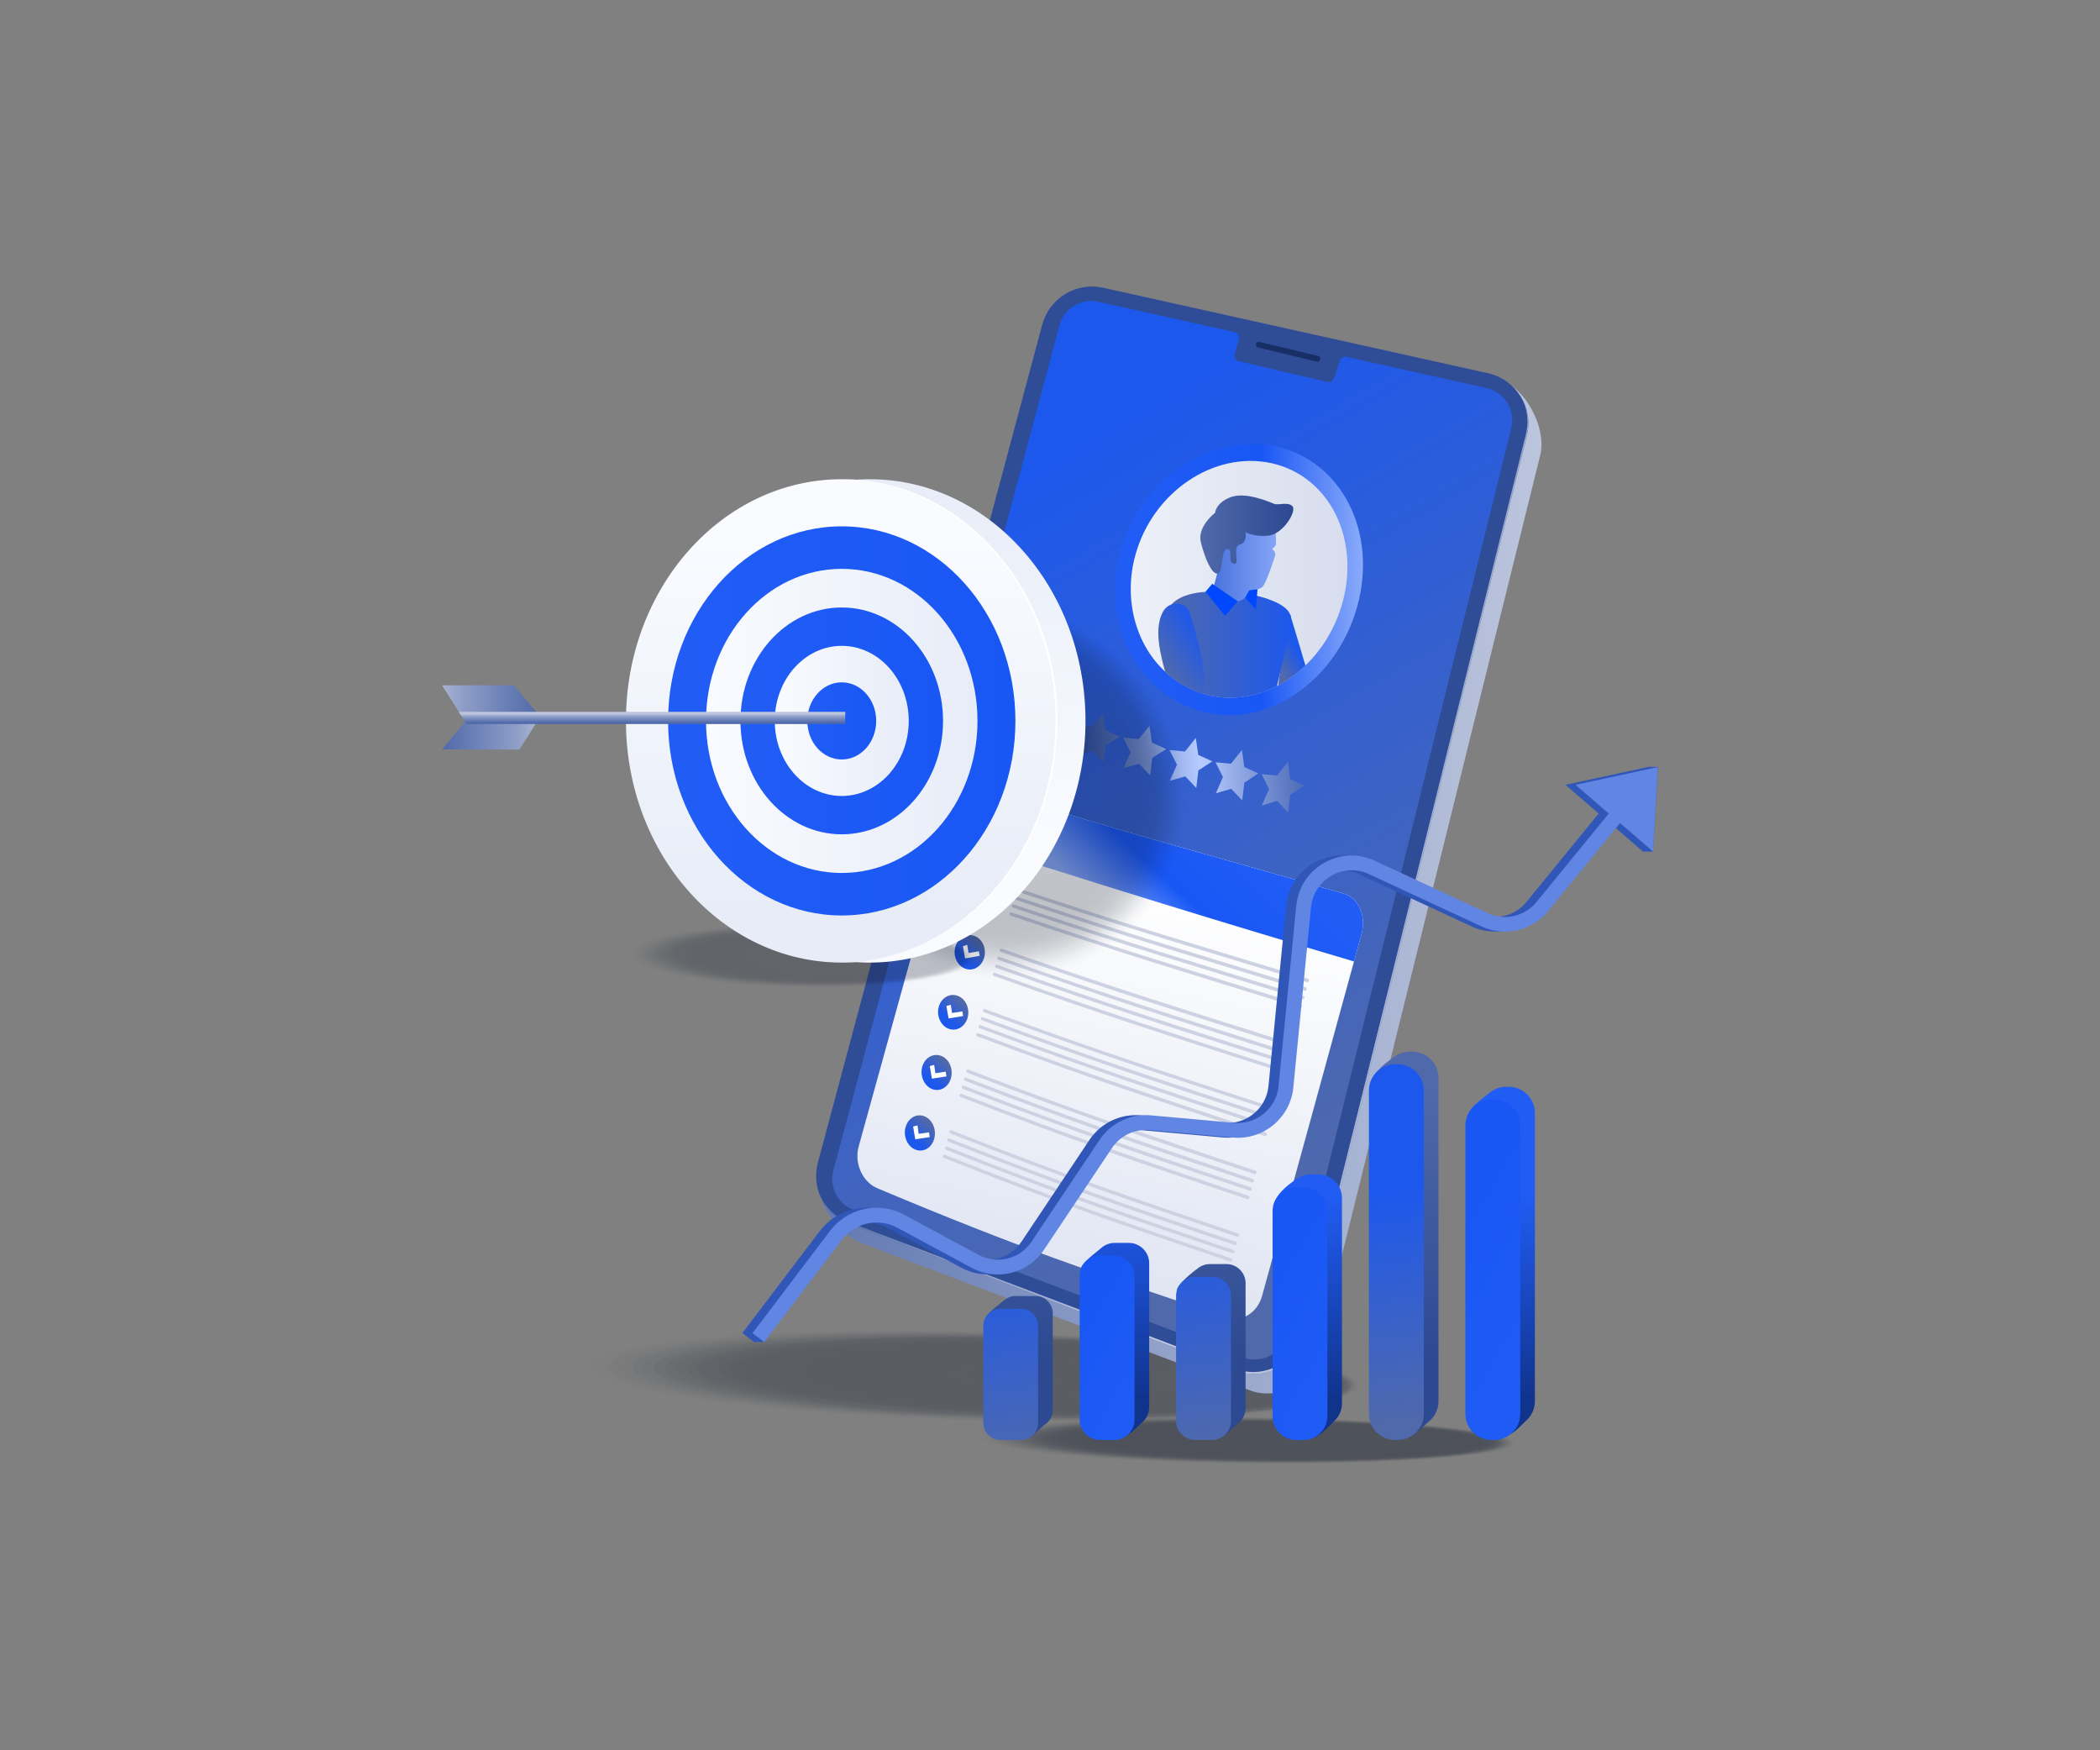 <svg xmlns="http://www.w3.org/2000/svg" viewBox="0 0 3000 2500" id="Businesspersonalbrandingpromotiontargets"><rect x="0" y="0" width="3000" height="2500" fill="#808080" stroke="none"/><switch><g fill="#000000" class="color000000 svgShape"><rect width="2918.6" height="2432.2" x="40.7" y="33.9" fill="none"></rect><g fill="#000000" class="color000000 svgShape"><g opacity=".32" fill="#000000" class="color000000 svgShape"><ellipse cx="1383.3" cy="1965" fill="#0a1226" opacity="0" rx="64.7" ry="558.5" transform="rotate(-88.522 1383.285 1964.984)" class="color0f0a26 svgShape"></ellipse><ellipse cx="1390.3" cy="1965.2" fill="#0a1226" opacity=".02" rx="63.8" ry="549.9" transform="rotate(-88.523 1390.302 1965.187)scale(1)" class="color0f0a26 svgShape"></ellipse><ellipse cx="1397.3" cy="1965.3" fill="#0a1226" opacity=".039" rx="63" ry="541.3" transform="rotate(-88.524 1397.28 1965.332)scale(1)" class="color0f0a26 svgShape"></ellipse><ellipse cx="1404.3" cy="1965.5" fill="#0a1226" opacity=".059" rx="62.1" ry="532.7" transform="rotate(-88.526 1404.257 1965.476)scale(1)" class="color0f0a26 svgShape"></ellipse><ellipse cx="1411.2" cy="1965.6" fill="#0a1226" opacity=".078" rx="61.3" ry="524.1" transform="rotate(-88.527 1411.234 1965.62)scale(1)" class="color0f0a26 svgShape"></ellipse><ellipse cx="1418.2" cy="1965.8" fill="#0a1226" opacity=".098" rx="60.4" ry="515.5" transform="rotate(-88.529 1418.211 1965.766)scale(1)" class="color0f0a26 svgShape"></ellipse><ellipse cx="1425.2" cy="1965.9" fill="#0a1226" opacity=".118" rx="59.6" ry="506.9" transform="rotate(-88.53 1425.188 1965.91)scale(1)" class="color0f0a26 svgShape"></ellipse><ellipse cx="1432.2" cy="1966.1" fill="#0a1226" opacity=".137" rx="58.7" ry="498.3" transform="rotate(-88.532 1432.165 1966.055)scale(1)" class="color0f0a26 svgShape"></ellipse><ellipse cx="1439.1" cy="1966.2" fill="#0a1226" opacity=".157" rx="57.9" ry="489.7" transform="rotate(-88.534 1439.143 1966.2)scale(1)" class="color0f0a26 svgShape"></ellipse><ellipse cx="1446.1" cy="1966.3" fill="#0a1226" opacity=".176" rx="57" ry="481.1" transform="matrix(.026 -1 1 .026 -556.543 3361.723)" class="color0f0a26 svgShape"></ellipse><ellipse cx="1453.1" cy="1966.5" fill="#0a1226" opacity=".196" rx="56.2" ry="472.5" transform="matrix(.026 -1 1 .026 -549.843 3368.9)" class="color0f0a26 svgShape"></ellipse><ellipse cx="1460.1" cy="1966.6" fill="#0a1226" opacity=".216" rx="55.3" ry="463.9" transform="rotate(-88.539 1460.04 1966.577)" class="color0f0a26 svgShape"></ellipse><ellipse cx="1467.1" cy="1966.8" fill="#0a1226" opacity=".235" rx="54.5" ry="455.3" transform="matrix(.025 -1 1 .025 -536.438 3383.263)" class="color0f0a26 svgShape"></ellipse><ellipse cx="1474" cy="1966.9" fill="#0a1226" opacity=".255" rx="53.6" ry="446.8" transform="matrix(.025 -1 1 .025 -529.732 3390.448)" class="color0f0a26 svgShape"></ellipse><ellipse cx="1481" cy="1967.1" fill="#0a1226" opacity=".275" rx="52.8" ry="438.2" transform="rotate(-88.545 1481.008 1967.053)scale(1)" class="color0f0a26 svgShape"></ellipse><ellipse cx="1488" cy="1967.2" fill="#0a1226" opacity=".294" rx="51.9" ry="429.6" transform="rotate(-88.547 1487.985 1967.198)scale(1)" class="color0f0a26 svgShape"></ellipse><ellipse cx="1495" cy="1967.3" fill="#0a1226" opacity=".314" rx="51.1" ry="421" transform="rotate(-88.549 1494.962 1967.343)scale(1)" class="color0f0a26 svgShape"></ellipse><ellipse cx="1501.9" cy="1967.5" fill="#0a1226" opacity=".333" rx="50.2" ry="412.4" transform="rotate(-88.552 1501.94 1967.489)scale(1)" class="color0f0a26 svgShape"></ellipse><ellipse cx="1508.9" cy="1967.6" fill="#0a1226" opacity=".353" rx="49.4" ry="403.8" transform="rotate(-88.554 1508.916 1967.634)scale(1)" class="color0f0a26 svgShape"></ellipse><ellipse cx="1515.9" cy="1967.8" fill="#0a1226" opacity=".372" rx="48.5" ry="395.2" transform="matrix(.025 -1 1 .025 -489.43 3433.637)" class="color0f0a26 svgShape"></ellipse><ellipse cx="1522.9" cy="1967.9" fill="#0a1226" opacity=".392" rx="47.7" ry="386.6" transform="matrix(.025 -1 1 .025 -482.7 3440.85)" class="color0f0a26 svgShape"></ellipse><ellipse cx="1529.8" cy="1968.1" fill="#0a1226" opacity=".412" rx="46.9" ry="378" transform="matrix(.025 -1 1 .025 -475.965 3448.067)" class="color0f0a26 svgShape"></ellipse><ellipse cx="1536.8" cy="1968.2" fill="#0a1226" opacity=".431" rx="46" ry="369.4" transform="matrix(.025 -1 1 .025 -469.226 3455.29)" class="color0f0a26 svgShape"></ellipse><ellipse cx="1543.8" cy="1968.3" fill="#0a1226" opacity=".451" rx="45.2" ry="360.8" transform="rotate(-88.569 1543.804 1968.346)scale(1)" class="color0f0a26 svgShape"></ellipse><ellipse cx="1550.8" cy="1968.5" fill="#0a1226" opacity=".471" rx="44.3" ry="352.2" transform="rotate(-88.573 1550.78 1968.492)scale(1)" class="color0f0a26 svgShape"></ellipse><ellipse cx="1557.8" cy="1968.6" fill="#0a1226" opacity=".49" rx="43.5" ry="343.6" transform="rotate(-88.576 1557.758 1968.638)scale(1)" class="color0f0a26 svgShape"></ellipse><ellipse cx="1564.7" cy="1968.8" fill="#0a1226" opacity=".51" rx="42.6" ry="335.1" transform="rotate(-88.58 1564.724 1968.766)" class="color0f0a26 svgShape"></ellipse><ellipse cx="1571.7" cy="1968.9" fill="#0a1226" opacity=".529" rx="41.8" ry="326.5" transform="rotate(-88.584 1571.705 1968.913)" class="color0f0a26 svgShape"></ellipse><ellipse cx="1578.7" cy="1969.1" fill="#0a1226" opacity=".549" rx="40.9" ry="317.9" transform="rotate(-88.588 1578.685 1969.06)" class="color0f0a26 svgShape"></ellipse><ellipse cx="1585.7" cy="1969.2" fill="#0a1226" opacity=".569" rx="40.1" ry="309.3" transform="rotate(-88.593 1585.668 1969.208)" class="color0f0a26 svgShape"></ellipse><ellipse cx="1592.6" cy="1969.4" fill="#0a1226" opacity=".588" rx="39.2" ry="300.7" transform="rotate(-88.598 1592.645 1969.355)" class="color0f0a26 svgShape"></ellipse><ellipse cx="1599.6" cy="1969.5" fill="#0a1226" opacity=".608" rx="38.4" ry="292.1" transform="rotate(-88.603 1599.627 1969.503)" class="color0f0a26 svgShape"></ellipse><ellipse cx="1606.6" cy="1969.6" fill="#0a1226" opacity=".627" rx="37.5" ry="283.5" transform="rotate(-88.609 1606.608 1969.652)" class="color0f0a26 svgShape"></ellipse><ellipse cx="1613.6" cy="1969.8" fill="#0a1226" opacity=".647" rx="36.7" ry="274.9" transform="rotate(-88.615 1613.578 1969.781)scale(1)" class="color0f0a26 svgShape"></ellipse><ellipse cx="1620.6" cy="1969.9" fill="#0a1226" opacity=".667" rx="35.8" ry="266.3" transform="rotate(-88.622 1620.555 1969.93)scale(1)" class="color0f0a26 svgShape"></ellipse><ellipse cx="1627.5" cy="1970.1" fill="#0a1226" opacity=".686" rx="35" ry="257.7" transform="matrix(.024 -1 1 .024 -380.929 3549.986)" class="color0f0a26 svgShape"></ellipse><ellipse cx="1634.5" cy="1970.2" fill="#0a1226" opacity=".706" rx="34.1" ry="249.1" transform="rotate(-88.636 1634.505 1970.246)" class="color0f0a26 svgShape"></ellipse><ellipse cx="1641.5" cy="1970.4" fill="#0a1226" opacity=".726" rx="33.3" ry="240.5" transform="rotate(-88.644 1641.487 1970.36)scale(1)" class="color0f0a26 svgShape"></ellipse><ellipse cx="1648.5" cy="1970.5" fill="#0a1226" opacity=".745" rx="32.4" ry="231.9" transform="rotate(-88.653 1648.46 1970.546)" class="color0f0a26 svgShape"></ellipse><ellipse cx="1655.4" cy="1970.6" fill="#0a1226" opacity=".765" rx="31.6" ry="223.4" transform="rotate(-88.663 1655.442 1970.642)scale(1)" class="color0f0a26 svgShape"></ellipse><ellipse cx="1662.4" cy="1970.8" fill="#0a1226" opacity=".784" rx="30.7" ry="214.8" transform="rotate(-88.674 1662.42 1970.794)scale(1)" class="color0f0a26 svgShape"></ellipse><ellipse cx="1669.4" cy="1970.9" fill="#0a1226" opacity=".804" rx="29.9" ry="206.2" transform="matrix(.023 -1 1 .023 -339.305 3594.69)" class="color0f0a26 svgShape"></ellipse><ellipse cx="1676.4" cy="1971.1" fill="#0a1226" opacity=".824" rx="29" ry="197.6" transform="rotate(-88.699 1676.374 1971.081)scale(1)" class="color0f0a26 svgShape"></ellipse><ellipse cx="1683.4" cy="1971.2" fill="#0a1226" opacity=".843" rx="28.2" ry="189" transform="rotate(-88.714 1683.352 1971.217)scale(1)" class="color0f0a26 svgShape"></ellipse><ellipse cx="1690.3" cy="1971.4" fill="#0a1226" opacity=".863" rx="27.3" ry="180.4" transform="matrix(.022 -1 1 .022 -318.02 3617.58)" class="color0f0a26 svgShape"></ellipse><ellipse cx="1697.3" cy="1971.5" fill="#0a1226" opacity=".882" rx="26.5" ry="171.8" transform="rotate(-88.748 1697.303 1971.51)scale(1)" class="color0f0a26 svgShape"></ellipse><ellipse cx="1704.3" cy="1971.7" fill="#0a1226" opacity=".902" rx="25.6" ry="163.2" transform="rotate(-88.769 1704.281 1971.65)scale(1)" class="color0f0a26 svgShape"></ellipse><ellipse cx="1711.3" cy="1971.8" fill="#0a1226" opacity=".922" rx="24.8" ry="154.6" transform="rotate(-88.793 1711.259 1971.79)scale(1)" class="color0f0a26 svgShape"></ellipse><ellipse cx="1718.2" cy="1971.9" fill="#0a1226" opacity=".941" rx="23.9" ry="146" transform="rotate(-88.82 1718.237 1971.934)scale(1)" class="color0f0a26 svgShape"></ellipse><ellipse cx="1725.2" cy="1972.1" fill="#0a1226" opacity=".961" rx="23.1" ry="137.5" transform="rotate(-88.851 1725.214 1972.08)" class="color0f0a26 svgShape"></ellipse><ellipse cx="1732.2" cy="1972.2" fill="#0a1226" opacity=".98" rx="22.2" ry="128.9" transform="rotate(-88.888 1732.191 1972.229)scale(1)" class="color0f0a26 svgShape"></ellipse><ellipse cx="1739.2" cy="1972.4" fill="#0a1226" rx="21.4" ry="120.3" transform="scale(1)rotate(-88.932 1739.213 1972.42)" class="color0f0a26 svgShape"></ellipse></g><g fill="#000000" class="color000000 svgShape"><linearGradient id="a" x1="1170.883" x2="2202.152" y1="1213.664" y2="1213.664" gradientUnits="userSpaceOnUse"><stop offset="0" stop-color="#6279b2" class="stopColor626eb2 svgShape"></stop><stop offset=".448" stop-color="#8f9fc7" class="stopColor8f92c7 svgShape"></stop><stop offset="1" stop-color="#bcc5dd" class="stopColorbcbedd svgShape"></stop></linearGradient><path fill="url(#a)" d="M1595.1,438.7l542.2,101.9c40.3,9,72.9,69.6,63,109.7l-318.3,1284c-10.1,41.1-52.7,65.3-93.2,52.8     L1237,1777.9c-37.9-11.7-74.7-59.8-64.4-98.1l335.4-1188.4C1518.3,453.4,1556.7,430.2,1595.1,438.7z"></path><path fill="#2f4c96" d="M1576,411l549.7,122.1c40.3,9,65.4,49.3,55.5,89.4l-318.3,1284c-10.1,41.1-52.7,65.3-93.2,52.8     l-551.9-209.2c-37.9-11.7-59.7-51.2-49.4-89.5l320.5-1196.9C1499.2,425.7,1537.5,402.4,1576,411z" class="color2f4f96 svgShape"></path><linearGradient id="b" x1="1974.617" x2="1417.841" y1="1660.199" y2="698.496" gradientUnits="userSpaceOnUse"><stop offset="0" stop-color="#5069aa" class="stopColor505faa svgShape"></stop><stop offset="1" stop-color="#1d58ed" class="stopColor1db2ed svgShape"></stop></linearGradient><path fill="url(#b)" d="M2153.2,575.3c-6.7-10.8-17.3-18.3-29.7-21.1l-199.7-44.4c-4.2-0.9-8.5,1.5-9.8,5.6l-8.2,24.7     c-1.4,4.1-5.7,6.5-9.9,5.5L1770.1,516c-4.7-1.1-7.5-5.9-6.2-10.5l5.9-20.6c1.3-4.7-1.5-9.5-6.3-10.6l-194.4-43.2     c-3.4-0.8-6.8-1.1-10.2-1.1c-21.1,0-39.8,14.3-45.3,34.8l-323.1,1207c-6.6,24.5,7.3,49.6,31.5,57.1l556.5,210.9     c4.5,1.4,9.2,2.1,13.9,2.1c21.7,0,40.4-14.7,45.6-35.8L2159,611.3C2162,598.9,2160,586.1,2153.2,575.3z"></path><path fill="#182e66" d="M1881.1,516.5l-83.8-20.1c-2.2-0.5-3.6-2.8-3.1-5l0,0c0.5-2.2,2.8-3.6,5-3.1l83.8,20.1     c2.2,0.5,3.6,2.8,3.1,5l0,0C1885.6,515.7,1883.3,517,1881.1,516.5z" class="color183466 svgShape"></path><linearGradient id="c" x1="1169.569" x2="2183.33" y1="1269.753" y2="1269.753" gradientUnits="userSpaceOnUse"><stop offset="0" stop-color="#6279b2" class="stopColor626eb2 svgShape"></stop><stop offset=".448" stop-color="#fefeff" class="stopColorfefeff svgShape"></stop><stop offset="1" stop-color="#bcc5dd" class="stopColorbcbedd svgShape"></stop></linearGradient><path fill="url(#c)" d="M2177.6,576.9c4.8,13.2,6,28,2.4,42.7l-318.3,1284c-10.1,41.1-52.7,65.3-93.2,52.8l-551.9-209.2     c-22.6-7-39.3-24-47.1-44.6c7.2,22,24.6,40.2,48.3,47.5l551.9,209.2c40.5,12.5,83.1-11.7,93.2-52.8l318.3-1284     C2185.1,606.7,2183.4,590.9,2177.6,576.9z" opacity=".74"></path></g><g fill="#000000" class="color000000 svgShape"><g fill="#000000" class="color000000 svgShape"><g fill="#000000" class="color000000 svgShape"><g fill="#000000" class="color000000 svgShape"><linearGradient id="d" x1="1629.61" x2="1496.097" y1="1265.195" y2="1939.12" gradientUnits="userSpaceOnUse"><stop offset="0" stop-color="#ffffff" class="stopColorffffff svgShape"></stop><stop offset="1" stop-color="#dae0f0" class="stopColordadff0 svgShape"></stop></linearGradient><path fill="url(#d)" d="M1945.1,1333.8c-47.2,172.4-94.5,344.8-142.1,517.1c-6.7,24.4-29.2,38-50.1,31        c-198.5-66.5-296.8-99.5-499.4-184.6c-21.5-9-33.5-35.9-26.8-59.8c54.4-196.5,80.4-290.7,133-480.8        c6.4-23.2,29.3-36.1,51.3-29.1c207.1,65.5,307.2,90.5,508.4,148.7C1940.6,1282.4,1952.2,1308.1,1945.1,1333.8z"></path><linearGradient id="e" x1="1748.708" x2="1595.986" y1="1152.524" y2="1315.84" gradientUnits="userSpaceOnUse"><stop offset="0" stop-color="#215df5" class="stopColorf58b21 svgShape"></stop><stop offset=".593" stop-color="#1957f5" class="stopColorf5b419 svgShape"></stop><stop offset="1" stop-color="#8aaafa" class="stopColorfad98a svgShape"></stop></linearGradient><path fill="url(#e)" d="M1945.1,1333.8c-4.3,15.8-6.5,23.7-10.8,39.5c-195.8-58-390.3-117.8-584.5-181        c3.9-14.2,5.9-21.4,9.8-35.6c6.4-23.2,29.3-36.1,51.3-29.1c207.1,65.5,307.2,90.5,508.4,148.7        C1940.6,1282.4,1952.2,1308.1,1945.1,1333.8z"></path></g><g fill="#000000" class="color000000 svgShape"><g fill="#000000" class="color000000 svgShape"><linearGradient id="f" x1="1421.969" x2="1400.51" y1="1260.803" y2="1283.75" gradientUnits="userSpaceOnUse"><stop offset="0" stop-color="#5069aa" class="stopColor505faa svgShape"></stop><stop offset="1" stop-color="#1d58ed" class="stopColor1db2ed svgShape"></stop></linearGradient><path fill="url(#f)" d="M1429.7,1281.8c-3.6,13-15.7,20.3-27.2,16.3c-11.5-4-17.9-17.7-14.3-30.5         c3.5-12.8,15.7-20.1,27.2-16.2C1426.9,1255.3,1433.3,1268.9,1429.7,1281.8z"></path><path fill="#ffffff" d="M1399.2,1266.2c1.3,7,1.9,10.5,3.2,17.5c8.4-1.6,12.6-2.4,20.9-4.1c-0.5-2.6-0.7-3.9-1.2-6.5         c-5.9,1.1-8.9,1.6-14.8,2.7c-0.7-4.6-1.1-6.9-1.9-11.6C1402.9,1265.1,1401.6,1265.5,1399.2,1266.2z" class="colorffffff svgShape"></path></g><g fill="#000000" class="color000000 svgShape"><path fill="#ccd2e2" d="M1867.2 1402.9c-164.3-50.3-246.3-73.6-414-129.4-1.1-.4-1.8-1.7-1.4-3l0 0c.3-1.2 1.6-2 2.7-1.6 167.8 55.6 249.7 78.9 414.1 129.1 1.1.3 1.7 1.7 1.4 3.1l0 0C1869.5 1402.4 1868.3 1403.2 1867.2 1402.9zM1863.8 1415.1c-164.3-50.5-246.2-74.1-413.8-130.2-1.1-.4-1.8-1.7-1.4-3l0 0c.3-1.2 1.6-2 2.7-1.6 167.7 56 249.6 79.5 413.9 129.9 1.1.3 1.7 1.7 1.4 3.1l0 0C1866.2 1414.7 1865 1415.5 1863.8 1415.1zM1860.5 1427.4c-164.2-50.8-246.1-74.5-413.6-131-1.1-.4-1.8-1.7-1.4-3l0 0c.3-1.2 1.6-2 2.7-1.6 167.6 56.4 249.4 80 413.7 130.7 1.1.3 1.7 1.7 1.4 3.1l0 0C1862.8 1426.9 1861.6 1427.7 1860.5 1427.4zM1857.1 1439.6c-164.1-51-246-74.9-413.4-131.8-1.1-.4-1.8-1.7-1.4-3l0 0c.3-1.2 1.6-2 2.7-1.6 167.5 56.8 249.3 80.6 413.5 131.5 1.1.3 1.7 1.7 1.4 3.1l0 0C1859.5 1439.2 1858.2 1440 1857.1 1439.6z" class="colorccd2e2 svgShape"></path></g></g><g fill="#000000" class="color000000 svgShape"><g fill="#000000" class="color000000 svgShape"><linearGradient id="g" x1="1398.359" x2="1376.97" y1="1346.256" y2="1369.13" gradientUnits="userSpaceOnUse"><stop offset="0" stop-color="#5069aa" class="stopColor505faa svgShape"></stop><stop offset="1" stop-color="#1d58ed" class="stopColor1db2ed svgShape"></stop></linearGradient><path fill="url(#g)" d="M1406,1367.6c-3.6,13-15.7,20.2-27.1,16c-11.4-4.2-17.8-18.1-14.2-31c3.6-12.9,15.7-20,27.2-15.9         C1403.3,1340.8,1409.6,1354.6,1406,1367.6z"></path><path fill="#ffffff" d="M1375.6,1351.4c1.2,7,1.9,10.6,3.1,17.6c8.3-1.5,12.5-2.2,20.9-3.8c-0.5-2.6-0.7-3.9-1.2-6.5         c-5.9,1-8.9,1.5-14.8,2.5c-0.7-4.7-1.1-7-1.8-11.7C1379.4,1350.3,1378.1,1350.7,1375.6,1351.4z" class="colorffffff svgShape"></path></g><g fill="#000000" class="color000000 svgShape"><path fill="#ccd2e2" d="M1842 1494.8c-163.8-52-245.5-76.6-412.5-135.3-1.1-.4-1.8-1.7-1.4-3l0 0c.3-1.3 1.6-1.9 2.7-1.6 167.1 58.5 248.7 83 412.6 135 1.1.4 1.7 1.7 1.4 3.1l0 0C1844.3 1494.4 1843.1 1495.2 1842 1494.8zM1838.6 1507c-163.8-52.2-245.4-77-412.3-136-1.1-.4-1.8-1.8-1.4-3l0 0c.3-1.3 1.6-1.9 2.7-1.5 167 58.9 248.6 83.6 412.4 135.7 1.1.4 1.7 1.7 1.4 3.1l0 0C1841 1506.6 1839.8 1507.4 1838.6 1507zM1835.3 1519.2c-163.7-52.4-245.3-77.3-412.1-136.7-1.1-.4-1.8-1.8-1.4-3l0 0c.3-1.3 1.6-1.9 2.7-1.5 166.9 59.2 248.5 84.1 412.2 136.4 1.1.4 1.7 1.7 1.4 3.1l0 0C1837.6 1518.8 1836.4 1519.6 1835.3 1519.2zM1832 1531.4c-163.7-52.6-245.2-77.7-412-137.4-1.1-.4-1.8-1.8-1.4-3l0 0c.3-1.3 1.6-1.9 2.7-1.5 166.8 59.6 248.3 84.6 412 137.2 1.1.4 1.7 1.7 1.4 3.1l0 0C1834.3 1531 1833.1 1531.8 1832 1531.4z" class="colorccd2e2 svgShape"></path></g></g><g fill="#000000" class="color000000 svgShape"><g fill="#000000" class="color000000 svgShape"><linearGradient id="h" x1="1374.695" x2="1353.338" y1="1431.937" y2="1454.775" gradientUnits="userSpaceOnUse"><stop offset="0" stop-color="#5069aa" class="stopColor505faa svgShape"></stop><stop offset="1" stop-color="#1d58ed" class="stopColor1db2ed svgShape"></stop></linearGradient><path fill="url(#h)" d="M1382.3,1453.6c-3.6,13-15.7,20.1-27.1,15.8c-11.4-4.4-17.7-18.4-14.1-31.4         c3.6-12.9,15.7-19.9,27.1-15.6C1379.6,1426.6,1385.9,1440.6,1382.3,1453.6z"></path><path fill="#ffffff" d="M1352,1436.9c1.2,7.1,1.8,10.7,3.1,17.8c8.3-1.4,12.5-2.1,20.8-3.5c-0.5-2.6-0.7-4-1.1-6.6         c-5.9,0.9-8.8,1.4-14.7,2.3c-0.7-4.7-1.1-7.1-1.8-11.8C1355.8,1435.8,1354.5,1436.2,1352,1436.9z" class="colorffffff svgShape"></path></g><g fill="#000000" class="color000000 svgShape"><path fill="#ccd2e2" d="M1816.9 1586.2c-163.4-53.5-244.8-79.2-411.2-140.4-1.1-.4-1.8-1.8-1.4-3l0 0c.3-1.3 1.6-1.9 2.7-1.5 166.4 61.1 247.8 86.8 411.3 140.2 1.1.4 1.7 1.7 1.4 3.1l0 0C1819.2 1585.8 1818 1586.6 1816.9 1586.2zM1813.6 1598.4c-163.4-53.6-244.7-79.5-411-141.1-1.1-.4-1.8-1.8-1.4-3l0 0c.3-1.3 1.6-1.9 2.7-1.5 166.4 61.5 247.7 87.2 411.1 140.8 1.1.4 1.7 1.7 1.4 3.1l0 0C1815.9 1597.9 1814.7 1598.7 1813.6 1598.4zM1810.3 1610.4c-163.3-53.8-244.6-79.8-410.9-141.7-1.1-.4-1.8-1.8-1.4-3l0 0c.3-1.3 1.6-1.9 2.7-1.5 166.3 61.8 247.6 87.7 410.9 141.4 1.1.4 1.7 1.7 1.4 3.1l0 0C1812.6 1610 1811.4 1610.8 1810.3 1610.4zM1806.9 1622.5c-163.3-53.9-244.5-80-410.7-142.2-1.1-.4-1.8-1.8-1.4-3.1l0 0c.3-1.3 1.6-1.9 2.7-1.5 166.2 62.1 247.5 88.1 410.8 142 1.1.4 1.7 1.7 1.4 3.1l0 0C1809.2 1622.1 1808 1622.9 1806.9 1622.5z" class="colorccd2e2 svgShape"></path></g></g><g fill="#000000" class="color000000 svgShape"><g fill="#000000" class="color000000 svgShape"><linearGradient id="i" x1="1350.947" x2="1329.581" y1="1517.941" y2="1540.79" gradientUnits="userSpaceOnUse"><stop offset="0" stop-color="#5069aa" class="stopColor505faa svgShape"></stop><stop offset="1" stop-color="#1d58ed" class="stopColor1db2ed svgShape"></stop></linearGradient><path fill="url(#i)" d="M1358.5,1539.9c-3.6,13.1-15.7,20.1-27,15.6s-17.6-18.8-14-31.8c3.6-13,15.7-19.9,27.1-15.5         S1362.1,1526.8,1358.5,1539.9z"></path><path fill="#ffffff" d="M1328.3,1522.7c1.2,7.2,1.8,10.8,3,18c8.3-1.3,12.5-2,20.8-3.3c-0.4-2.7-0.7-4-1.1-6.7         c-5.9,0.9-8.8,1.3-14.7,2.2c-0.7-4.8-1.1-7.1-1.8-11.9C1332.1,1521.7,1330.8,1522,1328.3,1522.7z" class="colorffffff svgShape"></path></g><g fill="#000000" class="color000000 svgShape"><path fill="#ccd2e2" d="M1792 1676.9c-163.1-54.5-244.2-81.1-410.1-144.6-1.1-.4-1.8-1.8-1.4-3.1l0 0c.3-1.3 1.6-1.9 2.7-1.5 165.9 63.4 247.1 89.9 410.2 144.4 1.1.4 1.7 1.7 1.4 3.1l0 0C1794.3 1676.5 1793.1 1677.3 1792 1676.9zM1788.7 1688.9c-163.1-54.6-244.2-81.3-410-145.1-1.1-.4-1.8-1.8-1.4-3.1l0 0c.3-1.3 1.6-1.9 2.7-1.5 165.9 63.6 247 90.3 410.1 144.9 1.1.4 1.7 1.7 1.4 3.1l0 0C1791 1688.5 1789.8 1689.2 1788.7 1688.9zM1785.4 1700.8c-163-54.7-244.1-81.5-409.9-145.5-1.1-.4-1.8-1.8-1.4-3.1l0 0c.3-1.3 1.6-1.9 2.7-1.5 165.8 63.9 246.9 90.6 409.9 145.3 1.1.4 1.7 1.7 1.4 3.1l0 0C1787.7 1700.5 1786.5 1701.2 1785.4 1700.8zM1782.1 1712.8c-163-54.8-244.1-81.7-409.8-145.9-1.1-.4-1.8-1.8-1.4-3.1l0 0c.3-1.3 1.6-1.9 2.7-1.5 165.7 64.1 246.8 91 409.8 145.7 1.1.4 1.7 1.7 1.4 3l0 0C1784.4 1712.4 1783.2 1713.2 1782.1 1712.8z" class="colorccd2e2 svgShape"></path></g></g><g fill="#000000" class="color000000 svgShape"><g fill="#000000" class="color000000 svgShape"><linearGradient id="j" x1="1327.087" x2="1305.667" y1="1604.371" y2="1627.276" gradientUnits="userSpaceOnUse"><stop offset="0" stop-color="#5069aa" class="stopColor505faa svgShape"></stop><stop offset="1" stop-color="#1d58ed" class="stopColor1db2ed svgShape"></stop></linearGradient><path fill="url(#j)" d="M1334.6,1626.5c-3.6,13.1-15.7,20.1-27,15.5c-11.3-4.6-17.6-19-13.9-32.1         c3.6-13.1,15.7-19.9,27.1-15.4C1332,1599.1,1338.2,1613.4,1334.6,1626.5z"></path><path fill="#ffffff" d="M1304.5,1609.1c1.2,7.3,1.8,10.9,3,18.2c8.3-1.3,12.5-1.9,20.7-3.2c-0.4-2.7-0.7-4-1.1-6.7         c-5.9,0.8-8.8,1.3-14.7,2.1c-0.7-4.8-1-7.2-1.7-12C1308.2,1608,1307,1608.4,1304.5,1609.1z" class="colorffffff svgShape"></path></g><g fill="#000000" class="color000000 svgShape"><path fill="#ccd2e2" d="M1767.3 1766.5c-162.9-55-243.9-82.3-409.4-147.4-1.1-.4-1.8-1.8-1.4-3.1l0 0c.3-1.3 1.6-1.9 2.7-1.5 165.5 65.1 246.5 92.3 409.4 147.3 1.1.4 1.7 1.7 1.4 3l0 0C1769.6 1766.1 1768.4 1766.9 1767.3 1766.5zM1764 1778.4c-162.9-55.1-243.9-82.4-409.3-147.7-1.1-.4-1.8-1.8-1.4-3.1l0 0c.3-1.3 1.6-1.9 2.7-1.5 165.5 65.3 246.5 92.6 409.4 147.6 1.1.4 1.7 1.7 1.4 3l0 0C1766.4 1778 1765.2 1778.7 1764 1778.4zM1760.8 1790.2c-162.9-55.1-243.8-82.4-409.3-147.9-1.1-.4-1.8-1.8-1.4-3.1l0 0c.3-1.3 1.6-1.9 2.7-1.5 165.4 65.5 246.4 92.8 409.3 147.9 1.1.4 1.7 1.7 1.4 3l0 0C1763.1 1789.8 1761.9 1790.6 1760.8 1790.2zM1757.5 1802c-162.9-55.1-243.8-82.5-409.2-148.1-1.1-.4-1.8-1.8-1.4-3.1l0 0c.3-1.3 1.6-1.9 2.7-1.5 165.4 65.6 246.4 93 409.2 148.1 1.1.4 1.7 1.7 1.4 3l0 0C1759.8 1801.6 1758.6 1802.4 1757.5 1802z" class="colorccd2e2 svgShape"></path></g></g></g><g fill="#000000" class="color000000 svgShape"><g fill="#000000" class="color000000 svgShape"><linearGradient id="k" x1="1592.725" x2="1947.224" y1="827.859" y2="827.859" gradientUnits="userSpaceOnUse"><stop offset="0" stop-color="#215df5" class="stopColorf58b21 svgShape"></stop><stop offset=".593" stop-color="#1957f5" class="stopColorf5b419 svgShape"></stop><stop offset="1" stop-color="#8aaafa" class="stopColorfad98a svgShape"></stop></linearGradient><path fill="url(#k)" d="M1717.5,1016.5c-2-0.5-3.9-1-5.8-1.6c-20.9-6.6-40.1-17-56.7-31.2c-2.5-2.3-3.8-3.4-6.3-5.6        c-49-46.4-68-119-48.4-190.3c28.3-102.5,128.8-170.3,222.4-150c93.5,20.2,145.5,121.8,116.4,227.7        c-10.9,39.8-31.9,75.6-60.7,103.3c-13.7,13.2-28.8,24.3-44.7,32.8c-0.7,0.3-1.1,0.5-1.8,0.8c-36.8,19-75.9,23.9-113.5,14.4        C1718.2,1016.7,1717.8,1016.6,1717.5,1016.5z"></path><linearGradient id="l" x1="1615.445" x2="1924.944" y1="827.561" y2="827.561" gradientUnits="userSpaceOnUse"><stop offset="0" stop-color="#edf0f7" class="stopColoredeff7 svgShape"></stop><stop offset="1" stop-color="#d7ddee" class="stopColord7dcee svgShape"></stop></linearGradient><path fill="url(#l)" d="M1917.9,860.5c-9.8,35.8-28.8,66.8-53,90c-11.9,11.4-25,21.1-38.9,28.5c-0.5,0.2-1.1,0.5-1.6,0.7        c-30.8,16-65.4,21.3-99.3,12.8c-2.1-0.5-4.1-1.1-6.2-1.7c-18.2-5.7-35.4-14.8-49.3-27c-1.7-1.5-3.5-3.1-5.2-4.6        c-41.3-38-60.1-102.5-42.4-166.5c24.8-90,112.2-148.9,194.1-131.2C1898,679.4,1943.3,767.9,1917.9,860.5z"></path><g fill="#000000" class="color000000 svgShape"><linearGradient id="m" x1="1818.295" x2="1848.659" y1="937.397" y2="920.769" gradientUnits="userSpaceOnUse"><stop offset="0" stop-color="#5069aa" class="stopColor505faa svgShape"></stop><stop offset="1" stop-color="#1d58ed" class="stopColor1db2ed svgShape"></stop></linearGradient><path fill="url(#m)" d="M1864.9,950.6c-11.9,11.4-25,21.1-38.9,28.5c0.5-4.4,1.2-9.2,1.9-14.1c5.2-36.2,15.3-87.1,15.3-87.1         c0.5,0.9,0.6,1.8,0.8,2.8C1852.4,908.4,1856.6,922.4,1864.9,950.6z"></path><linearGradient id="n" x1="1730.017" x2="1822.918" y1="808.371" y2="808.371" gradientUnits="userSpaceOnUse"><stop offset="0" stop-color="#4771dd" class="stopColordd8e47 svgShape"></stop><stop offset="1" stop-color="#84a4f7" class="stopColorf7b884 svgShape"></stop></linearGradient><path fill="url(#n)" d="M1821.6,753.7c0,0,2.5,22,0.7,25.3c-1.9,3.3-5.1,4.8-5.1,4.8s5.9,4.5,4.5,9.6         c-1.4,5-12.6,38.7-17.7,44.4c-5.2,5.7-19.4,5.3-19.4,5.3c-2.2,8-3.3,12-5.5,20c-19.6-4.5-29.4-6.8-49-11.3         c10.5-39.2,15.8-58.8,26.3-98C1782.4,753.8,1795.5,753.7,1821.6,753.7z"></path><linearGradient id="o" x1="1714.631" x2="1847.605" y1="763.482" y2="763.482" gradientUnits="userSpaceOnUse"><stop offset="0" stop-color="#5069aa" class="stopColor505faa svgShape"></stop><stop offset="1" stop-color="#2c4991" class="stopColor2c3c91 svgShape"></stop></linearGradient><path fill="url(#o)" d="M1779.3,760.2c0,0,12.9,7.3,33.4,4.8c20.5-2.6,39.6-34.3,33.9-41.6c-5.8-7.3-20.4-1.3-26.2-3.7         c-5.8-2.3-40.8-17.8-62.3-9.6c-21.5,8.2-22.3,22.4-22.3,22.4s-25.9,19.7-20.3,42c5.5,22.2,15.2,45.5,23.7,44.8         c8.5-0.7,4.5-35.1,13.9-35.1c9.5,0-0.6,18.6,9.3,21.1c10,2.5-2.8-24.9,8.5-27.4S1779.3,760.2,1779.3,760.2z"></path><linearGradient id="p" x1="1664.259" x2="1844.322" y1="920.66" y2="920.66" gradientUnits="userSpaceOnUse"><stop offset="0" stop-color="#5069aa" class="stopColor505faa svgShape"></stop><stop offset="1" stop-color="#1d58ed" class="stopColor1db2ed svgShape"></stop></linearGradient><path fill="url(#p)" d="M1718.9,990.9c-18.2-5.7-35-14.8-49.3-27c-3.9-33.9-8.2-71.1-2.8-88.8c1.4-4.6,3.8-8.4,6.8-11.7         c12.5-14.1,36.5-17.4,48.5-18c4.5-0.3,7.3-0.2,7.3-0.2c1-0.2,1.5-0.3,2.6-0.5c0,0,8.5,9.4,26.4,13.5c3.7,0.9,6.9,1,9.6,0.6         c4.7-0.6,8.3-2.9,10.7-5c0-0.1,0.1-0.2,0.1-0.3c3-2.5,4.2-5.1,4.2-5.1s5.2,0.8,12.6,2.6c15.8,3.8,42,12.4,47.5,26.8         c0.5,0.9,0.6,1.8,0.8,2.8c0.3,1,0.4,2.2,0.3,3.5c-0.4,9.3-7.3,42.8-16.4,80.9c-1.2,4.9-2.3,9.8-3.5,14.9         c-30.8,16-65.4,21.3-99.3,12.8C1723,992.1,1721,991.6,1718.9,990.9z"></path><linearGradient id="q" x1="1659.188" x2="1721.412" y1="950.984" y2="910.371" gradientUnits="userSpaceOnUse"><stop offset="0" stop-color="#5069aa" class="stopColor505faa svgShape"></stop><stop offset="1" stop-color="#1d58ed" class="stopColor1db2ed svgShape"></stop></linearGradient><path fill="url(#q)" d="M1718.9,990.9c-18.5-5.6-35.4-14.8-49.3-27c-1.7-1.5-3.4-3.1-5.2-4.6c-2.4-8.5-4.7-17.8-6.7-28         c-5.4-26.7-3-44.9,3.2-56.7c3-5.7,7.6-9.6,12.7-11.2c10.4-3.9,22.7,0.9,26.5,13.2c5.5,17.8,13.2,44.7,17.1,65.7         C1720.4,959.7,1720.9,977.3,1718.9,990.9z"></path><path fill="#0048ff" d="M1731.8 833.8c14.6 10 21.8 15 36.3 25-7.2 8.3-10.8 12.5-18 20.8-11.2-13.7-16.8-20.6-28-34.3C1725.9 840.8 1727.9 838.5 1731.8 833.8zM1784.6 843c-2.4 4.3-3.5 6.5-5.9 10.8 6.1 6.7 9.2 10 15.3 16.8 1-11.6 1.5-17.4 2.5-29C1791.7 842.2 1789.3 842.5 1784.6 843z" class="color1db2ed svgShape"></path></g></g><g fill="#000000" class="color000000 svgShape"><linearGradient id="r" x1="1946.284" x2="1515.658" y1="1026.817" y2="1058.628" gradientUnits="userSpaceOnUse"><stop offset="0" stop-color="#163991" class="stopColor916816 svgShape"></stop><stop offset=".53" stop-color="#b8ccff" class="stopColorfff5b8 svgShape"></stop><stop offset="1" stop-color="#163991" class="stopColor916816 svgShape"></stop></linearGradient><path fill="url(#r)" d="M1575.6,1019.1c1.5,9.5,2.2,14.3,3.7,23.9c8.2,3.7,12.3,5.5,20.4,9.2c-8,5-12,7.5-20,12.5        c-1.1,9.8-1.7,14.7-2.8,24.5c-6.4-6.6-9.6-9.8-16-16.4c-8.9,2.3-13.3,3.4-22.1,5.7c4-8.9,6-13.4,10.1-22.3        c-4.4-8.3-6.6-12.5-11-20.8c9,1,13.4,1.5,22.4,2.5C1566.3,1030.4,1569.4,1026.6,1575.6,1019.1z"></path><linearGradient id="s" x1="1944.909" x2="1514.737" y1="1049.761" y2="1081.539" gradientUnits="userSpaceOnUse"><stop offset="0" stop-color="#163991" class="stopColor916816 svgShape"></stop><stop offset=".53" stop-color="#b8ccff" class="stopColorfff5b8 svgShape"></stop><stop offset="1" stop-color="#163991" class="stopColor916816 svgShape"></stop></linearGradient><path fill="url(#s)" d="M1642.1,1036.7c1.4,9.6,2.2,14.4,3.6,24.1c8.1,3.6,12.2,5.5,20.3,9.1c-8,5.1-12,7.7-20,12.7        c-1.2,9.9-1.7,14.9-2.9,24.8c-6.4-6.6-9.5-9.8-15.9-16.4c-8.8,2.4-13.2,3.6-22.1,6c4.1-9,6.1-13.6,10.1-22.6        c-4.3-8.4-6.5-12.5-10.8-20.9c8.9,0.9,13.4,1.4,22.3,2.3C1632.8,1048.2,1635.9,1044.4,1642.1,1036.7z"></path><linearGradient id="t" x1="1943.454" x2="1513.587" y1="1072.341" y2="1104.096" gradientUnits="userSpaceOnUse"><stop offset="0" stop-color="#163991" class="stopColor916816 svgShape"></stop><stop offset=".53" stop-color="#b8ccff" class="stopColorfff5b8 svgShape"></stop><stop offset="1" stop-color="#163991" class="stopColor916816 svgShape"></stop></linearGradient><path fill="url(#t)" d="M1708.3,1054c1.4,9.7,2.1,14.6,3.5,24.3c8.1,3.6,12.1,5.4,20.2,9.1c-8,5.2-12,7.8-20,13        c-1.2,10-1.8,15-3,25c-6.3-6.6-9.5-9.9-15.8-16.4c-8.8,2.5-13.2,3.7-22,6.2c4.1-9.2,6.1-13.8,10.2-22.9        c-4.3-8.4-6.4-12.6-10.7-21c8.9,0.9,13.3,1.3,22.2,2.1C1699,1065.6,1702.1,1061.7,1708.3,1054z"></path><linearGradient id="u" x1="1941.892" x2="1512.193" y1="1094.721" y2="1126.464" gradientUnits="userSpaceOnUse"><stop offset="0" stop-color="#163991" class="stopColor916816 svgShape"></stop><stop offset=".53" stop-color="#b8ccff" class="stopColorfff5b8 svgShape"></stop><stop offset="1" stop-color="#163991" class="stopColor916816 svgShape"></stop></linearGradient><path fill="url(#u)" d="M1774.2,1071.1c1.4,9.8,2,14.7,3.4,24.5c8.1,3.6,12.1,5.4,20.1,9.1c-8,5.3-12,7.9-20,13.2        c-1.2,10.1-1.8,15.2-3.1,25.3c-6.3-6.6-9.4-9.9-15.7-16.5c-8.8,2.6-13.2,3.8-22,6.4c4.1-9.3,6.1-13.9,10.2-23.2        c-4.2-8.5-6.4-12.7-10.6-21.1c8.8,0.8,13.3,1.2,22.1,2C1764.9,1082.8,1768,1078.9,1774.2,1071.1z"></path><linearGradient id="v" x1="1940.213" x2="1510.535" y1="1117.064" y2="1148.805" gradientUnits="userSpaceOnUse"><stop offset="0" stop-color="#163991" class="stopColor916816 svgShape"></stop><stop offset=".53" stop-color="#b8ccff" class="stopColorfff5b8 svgShape"></stop><stop offset="1" stop-color="#163991" class="stopColor916816 svgShape"></stop></linearGradient><path fill="url(#v)" d="M1839.9,1088.1c1.3,9.9,2,14.8,3.3,24.7c8,3.7,12,5.5,20.1,9.1c-8,5.3-12,8-20,13.3        c-1.3,10.2-1.9,15.3-3.1,25.5c-6.2-6.7-9.4-10-15.6-16.7c-8.8,2.6-13.2,3.9-22,6.5c4.1-9.4,6.2-14.1,10.3-23.5        c-4.2-8.5-6.3-12.8-10.5-21.3c8.8,0.8,13.2,1.2,22,2C1830.6,1100,1833.7,1096,1839.9,1088.1z"></path></g></g></g></g><g fill="#000000" class="color000000 svgShape"><g fill="#000000" class="color000000 svgShape"><g opacity=".25" fill="#000000" class="color000000 svgShape"><ellipse cx="1411.7" cy="1124.3" fill="#0a1226" opacity="0" rx="270.3" ry="293.6" transform="rotate(-55.639 1411.792 1124.305)" class="color0f0a26 svgShape"></ellipse><ellipse cx="1411.8" cy="1124" fill="#0a1226" opacity=".02" rx="266.7" ry="289.7" transform="rotate(-55.639 1411.922 1123.974)" class="color0f0a26 svgShape"></ellipse><ellipse cx="1412" cy="1123.6" fill="#0a1226" opacity=".039" rx="263.2" ry="285.9" transform="rotate(-55.639 1412.052 1123.643)" class="color0f0a26 svgShape"></ellipse><ellipse cx="1412.1" cy="1123.3" fill="#0a1226" opacity=".059" rx="259.6" ry="282" transform="rotate(-55.639 1412.181 1123.313)" class="color0f0a26 svgShape"></ellipse><ellipse cx="1412.2" cy="1123" fill="#0a1226" opacity=".078" rx="256.1" ry="278.2" transform="rotate(-55.639 1412.311 1122.982)" class="color0f0a26 svgShape"></ellipse><ellipse cx="1412.4" cy="1122.6" fill="#0a1226" opacity=".098" rx="252.5" ry="274.3" transform="rotate(-55.639 1412.44 1122.652)" class="color0f0a26 svgShape"></ellipse><ellipse cx="1412.5" cy="1122.3" fill="#0a1226" opacity=".118" rx="249" ry="270.5" transform="rotate(-55.639 1412.57 1122.321)" class="color0f0a26 svgShape"></ellipse><ellipse cx="1412.6" cy="1122" fill="#0a1226" opacity=".137" rx="245.5" ry="266.6" transform="rotate(-55.639 1412.7 1121.99)" class="color0f0a26 svgShape"></ellipse><ellipse cx="1412.8" cy="1121.6" fill="#0a1226" opacity=".157" rx="241.9" ry="262.8" transform="rotate(-55.639 1412.828 1121.66)" class="color0f0a26 svgShape"></ellipse><ellipse cx="1412.9" cy="1121.3" fill="#0a1226" opacity=".176" rx="238.4" ry="258.9" transform="rotate(-55.639 1412.957 1121.33)" class="color0f0a26 svgShape"></ellipse><ellipse cx="1413" cy="1121" fill="#0a1226" opacity=".196" rx="234.8" ry="255.1" transform="rotate(-55.639 1413.086 1120.999)" class="color0f0a26 svgShape"></ellipse><ellipse cx="1413.2" cy="1120.7" fill="#0a1226" opacity=".216" rx="231.3" ry="251.2" transform="rotate(-55.639 1413.215 1120.668)" class="color0f0a26 svgShape"></ellipse><ellipse cx="1413.3" cy="1120.3" fill="#0a1226" opacity=".235" rx="227.7" ry="247.4" transform="rotate(-55.639 1413.344 1120.337)" class="color0f0a26 svgShape"></ellipse><ellipse cx="1413.4" cy="1120" fill="#0a1226" opacity=".255" rx="224.2" ry="243.5" transform="rotate(-55.639 1413.472 1120.006)" class="color0f0a26 svgShape"></ellipse><ellipse cx="1413.6" cy="1119.7" fill="#0a1226" opacity=".275" rx="220.7" ry="239.7" transform="rotate(-55.639 1413.6 1119.676)" class="color0f0a26 svgShape"></ellipse><ellipse cx="1413.7" cy="1119.3" fill="#0a1226" opacity=".294" rx="217.1" ry="235.8" transform="rotate(-55.639 1413.729 1119.345)" class="color0f0a26 svgShape"></ellipse><ellipse cx="1413.8" cy="1119" fill="#0a1226" opacity=".314" rx="213.6" ry="232" transform="rotate(-55.639 1413.857 1119.014)" class="color0f0a26 svgShape"></ellipse><ellipse cx="1414" cy="1118.7" fill="#0a1226" opacity=".333" rx="210" ry="228.1" transform="rotate(-55.639 1413.985 1118.683)" class="color0f0a26 svgShape"></ellipse><ellipse cx="1414.1" cy="1118.3" fill="#0a1226" opacity=".353" rx="206.5" ry="224.3" transform="rotate(-55.639 1414.113 1118.352)" class="color0f0a26 svgShape"></ellipse><ellipse cx="1414.2" cy="1118" fill="#0a1226" opacity=".372" rx="202.9" ry="220.5" transform="rotate(-55.639 1414.24 1118.021)" class="color0f0a26 svgShape"></ellipse><ellipse cx="1414.4" cy="1117.7" fill="#0a1226" opacity=".392" rx="199.4" ry="216.6" transform="rotate(-55.639 1414.368 1117.69)" class="color0f0a26 svgShape"></ellipse><ellipse cx="1414.5" cy="1117.4" fill="#0a1226" opacity=".412" rx="195.9" ry="212.8" transform="rotate(-55.639 1414.495 1117.36)" class="color0f0a26 svgShape"></ellipse><ellipse cx="1414.6" cy="1117" fill="#0a1226" opacity=".431" rx="192.3" ry="208.9" transform="rotate(-55.639 1414.622 1117.029)" class="color0f0a26 svgShape"></ellipse><ellipse cx="1414.8" cy="1116.7" fill="#0a1226" opacity=".451" rx="188.8" ry="205.1" transform="rotate(-55.639 1414.75 1116.698)" class="color0f0a26 svgShape"></ellipse><ellipse cx="1414.9" cy="1116.4" fill="#0a1226" opacity=".471" rx="185.2" ry="201.2" transform="rotate(-55.639 1414.876 1116.366)" class="color0f0a26 svgShape"></ellipse><ellipse cx="1415" cy="1116" fill="#0a1226" opacity=".49" rx="181.7" ry="197.4" transform="rotate(-55.639 1415.002 1116.035)" class="color0f0a26 svgShape"></ellipse><ellipse cx="1415.2" cy="1115.7" fill="#0a1226" opacity=".51" rx="178.1" ry="193.5" transform="rotate(-55.639 1415.128 1115.704)" class="color0f0a26 svgShape"></ellipse><ellipse cx="1415.3" cy="1115.4" fill="#0a1226" opacity=".529" rx="174.6" ry="189.7" transform="rotate(-55.639 1415.254 1115.373)" class="color0f0a26 svgShape"></ellipse><ellipse cx="1415.4" cy="1115" fill="#0a1226" opacity=".549" rx="171.1" ry="185.8" transform="rotate(-55.639 1415.38 1115.042)" class="color0f0a26 svgShape"></ellipse><ellipse cx="1415.6" cy="1114.7" fill="#0a1226" opacity=".569" rx="167.5" ry="182" transform="rotate(-55.639 1415.505 1114.71)" class="color0f0a26 svgShape"></ellipse><ellipse cx="1415.7" cy="1114.4" fill="#0a1226" opacity=".588" rx="164" ry="178.1" transform="rotate(-55.639 1415.63 1114.379)" class="color0f0a26 svgShape"></ellipse><ellipse cx="1415.8" cy="1114.1" fill="#0a1226" opacity=".608" rx="160.4" ry="174.3" transform="rotate(-55.639 1415.754 1114.048)" class="color0f0a26 svgShape"></ellipse><ellipse cx="1416" cy="1113.7" fill="#0a1226" opacity=".627" rx="156.9" ry="170.4" transform="rotate(-55.639 1415.878 1113.716)" class="color0f0a26 svgShape"></ellipse><ellipse cx="1416.1" cy="1113.4" fill="#0a1226" opacity=".647" rx="153.3" ry="166.6" transform="rotate(-55.639 1416.002 1113.384)" class="color0f0a26 svgShape"></ellipse><ellipse cx="1416.2" cy="1113.1" fill="#0a1226" opacity=".667" rx="149.8" ry="162.7" transform="rotate(-55.639 1416.125 1113.053)" class="color0f0a26 svgShape"></ellipse><ellipse cx="1416.4" cy="1112.7" fill="#0a1226" opacity=".686" rx="146.3" ry="158.9" transform="rotate(-55.639 1416.248 1112.721)" class="color0f0a26 svgShape"></ellipse><ellipse cx="1416.5" cy="1112.4" fill="#0a1226" opacity=".706" rx="142.7" ry="155" transform="rotate(-55.635 1416.45 1112.354)" class="color0f0a26 svgShape"></ellipse><ellipse cx="1416.6" cy="1112.1" fill="#0a1226" opacity=".726" rx="139.2" ry="151.2" transform="rotate(-55.635 1416.571 1112.022)" class="color0f0a26 svgShape"></ellipse><ellipse cx="1416.8" cy="1111.7" fill="#0a1226" opacity=".745" rx="135.6" ry="147.3" transform="rotate(-55.635 1416.692 1111.69)" class="color0f0a26 svgShape"></ellipse><ellipse cx="1416.9" cy="1111.4" fill="#0a1226" opacity=".765" rx="132.1" ry="143.5" transform="rotate(-55.635 1416.813 1111.358)" class="color0f0a26 svgShape"></ellipse><ellipse cx="1417" cy="1111.1" fill="#0a1226" opacity=".784" rx="128.5" ry="139.6" transform="rotate(-55.635 1416.933 1111.026)" class="color0f0a26 svgShape"></ellipse><ellipse cx="1417.2" cy="1110.8" fill="#0a1226" opacity=".804" rx="125" ry="135.8" transform="rotate(-55.631 1417.276 1110.804)" class="color0f0a26 svgShape"></ellipse><ellipse cx="1417.3" cy="1110.4" fill="#0a1226" opacity=".824" rx="121.4" ry="131.9" transform="rotate(-55.631 1417.395 1110.472)" class="color0f0a26 svgShape"></ellipse><ellipse cx="1417.4" cy="1110.1" fill="#0a1226" opacity=".843" rx="117.9" ry="128.1" transform="rotate(-55.631 1417.512 1110.14)" class="color0f0a26 svgShape"></ellipse><ellipse cx="1417.5" cy="1109.8" fill="#0a1226" opacity=".863" rx="114.4" ry="124.2" transform="rotate(-55.631 1417.629 1109.806)" class="color0f0a26 svgShape"></ellipse><ellipse cx="1417.7" cy="1109.4" fill="#0a1226" opacity=".882" rx="110.8" ry="120.4" transform="rotate(-55.631 1417.744 1109.473)" class="color0f0a26 svgShape"></ellipse><ellipse cx="1417.8" cy="1109.1" fill="#0a1226" opacity=".902" rx="107.3" ry="116.5" transform="rotate(-55.631 1417.859 1109.14)" class="color0f0a26 svgShape"></ellipse><ellipse cx="1417.9" cy="1108.8" fill="#0a1226" opacity=".922" rx="103.7" ry="112.7" transform="rotate(-55.631 1417.972 1108.806)" class="color0f0a26 svgShape"></ellipse><ellipse cx="1418.1" cy="1108.4" fill="#0a1226" opacity=".941" rx="100.2" ry="108.8" transform="rotate(-55.631 1418.084 1108.473)" class="color0f0a26 svgShape"></ellipse><ellipse cx="1418.2" cy="1108.1" fill="#0a1226" opacity=".961" rx="96.6" ry="105" transform="rotate(-55.631 1418.194 1108.139)" class="color0f0a26 svgShape"></ellipse><ellipse cx="1418.3" cy="1107.8" fill="#0a1226" opacity=".98" rx="93.1" ry="101.1" transform="rotate(-55.627 1418.379 1107.77)" class="color0f0a26 svgShape"></ellipse><ellipse cx="1418.5" cy="1107.5" fill="#0a1226" rx="89.6" ry="97.3" transform="rotate(-55.627 1418.486 1107.435)" class="color0f0a26 svgShape"></ellipse></g><g opacity=".25" fill="#000000" class="color000000 svgShape"><ellipse cx="1144.4" cy="1365.6" fill="#0a1226" opacity="0" rx="45.6" ry="250.2" transform="rotate(-89.165 1144.386 1365.57)" class="color0f0a26 svgShape"></ellipse><ellipse cx="1146.2" cy="1365.6" fill="#0a1226" opacity=".02" rx="45" ry="246.9" transform="rotate(-89.165 1146.165 1365.57)" class="color0f0a26 svgShape"></ellipse><ellipse cx="1148" cy="1365.6" fill="#0a1226" opacity=".039" rx="44.4" ry="243.6" transform="rotate(-89.165 1147.945 1365.57)" class="color0f0a26 svgShape"></ellipse><ellipse cx="1149.7" cy="1365.6" fill="#0a1226" opacity=".059" rx="43.8" ry="240.3" transform="rotate(-89.165 1149.724 1365.57)" class="color0f0a26 svgShape"></ellipse><ellipse cx="1151.5" cy="1365.6" fill="#0a1226" opacity=".078" rx="43.2" ry="237.1" transform="rotate(-89.165 1151.503 1365.571)" class="color0f0a26 svgShape"></ellipse><ellipse cx="1153.3" cy="1365.6" fill="#0a1226" opacity=".098" rx="42.6" ry="233.8" transform="rotate(-89.165 1153.283 1365.571)" class="color0f0a26 svgShape"></ellipse><ellipse cx="1155.1" cy="1365.6" fill="#0a1226" opacity=".118" rx="42" ry="230.5" transform="rotate(-89.165 1155.062 1365.571)" class="color0f0a26 svgShape"></ellipse><ellipse cx="1156.8" cy="1365.6" fill="#0a1226" opacity=".137" rx="41.4" ry="227.2" transform="rotate(-89.165 1156.842 1365.571)" class="color0f0a26 svgShape"></ellipse><ellipse cx="1158.6" cy="1365.6" fill="#0a1226" opacity=".157" rx="40.8" ry="223.9" transform="rotate(-89.165 1158.621 1365.571)" class="color0f0a26 svgShape"></ellipse><ellipse cx="1160.4" cy="1365.6" fill="#0a1226" opacity=".176" rx="40.2" ry="220.7" transform="rotate(-89.165 1160.4 1365.571)" class="color0f0a26 svgShape"></ellipse><ellipse cx="1162.2" cy="1365.6" fill="#0a1226" opacity=".196" rx="39.6" ry="217.4" transform="rotate(-89.165 1162.18 1365.571)" class="color0f0a26 svgShape"></ellipse><ellipse cx="1164" cy="1365.6" fill="#0a1226" opacity=".216" rx="39" ry="214.1" transform="rotate(-89.165 1163.96 1365.571)" class="color0f0a26 svgShape"></ellipse><ellipse cx="1165.7" cy="1365.6" fill="#0a1226" opacity=".235" rx="38.4" ry="210.8" transform="rotate(-89.165 1165.74 1365.571)" class="color0f0a26 svgShape"></ellipse><ellipse cx="1167.5" cy="1365.6" fill="#0a1226" opacity=".255" rx="37.8" ry="207.5" transform="rotate(-89.165 1167.519 1365.572)" class="color0f0a26 svgShape"></ellipse><ellipse cx="1169.3" cy="1365.6" fill="#0a1226" opacity=".275" rx="37.2" ry="204.3" transform="rotate(-89.165 1169.298 1365.572)" class="color0f0a26 svgShape"></ellipse><ellipse cx="1171.1" cy="1365.6" fill="#0a1226" opacity=".294" rx="36.7" ry="201" transform="rotate(-89.165 1171.078 1365.572)" class="color0f0a26 svgShape"></ellipse><ellipse cx="1172.9" cy="1365.6" fill="#0a1226" opacity=".314" rx="36.1" ry="197.7" transform="rotate(-89.165 1172.857 1365.572)" class="color0f0a26 svgShape"></ellipse><ellipse cx="1174.6" cy="1365.6" fill="#0a1226" opacity=".333" rx="35.5" ry="194.4" transform="rotate(-89.165 1174.637 1365.572)" class="color0f0a26 svgShape"></ellipse><ellipse cx="1176.4" cy="1365.6" fill="#0a1226" opacity=".353" rx="34.9" ry="191.1" transform="rotate(-89.165 1176.416 1365.572)" class="color0f0a26 svgShape"></ellipse><ellipse cx="1178.2" cy="1365.6" fill="#0a1226" opacity=".372" rx="34.3" ry="187.9" transform="rotate(-89.165 1178.196 1365.572)" class="color0f0a26 svgShape"></ellipse><ellipse cx="1180" cy="1365.6" fill="#0a1226" opacity=".392" rx="33.7" ry="184.6" transform="rotate(-89.165 1179.975 1365.572)" class="color0f0a26 svgShape"></ellipse><ellipse cx="1181.8" cy="1365.6" fill="#0a1226" opacity=".412" rx="33.1" ry="181.3" transform="rotate(-89.165 1181.755 1365.572)" class="color0f0a26 svgShape"></ellipse><ellipse cx="1183.5" cy="1365.6" fill="#0a1226" opacity=".431" rx="32.5" ry="178" transform="rotate(-89.165 1183.534 1365.572)" class="color0f0a26 svgShape"></ellipse><ellipse cx="1185.3" cy="1365.6" fill="#0a1226" opacity=".451" rx="31.9" ry="174.7" transform="rotate(-89.165 1185.313 1365.572)" class="color0f0a26 svgShape"></ellipse><ellipse cx="1187.1" cy="1365.6" fill="#0a1226" opacity=".471" rx="31.3" ry="171.5" transform="rotate(-89.165 1187.093 1365.572)" class="color0f0a26 svgShape"></ellipse><ellipse cx="1188.9" cy="1365.6" fill="#0a1226" opacity=".49" rx="30.7" ry="168.2" transform="rotate(-89.165 1188.872 1365.572)" class="color0f0a26 svgShape"></ellipse><ellipse cx="1190.7" cy="1365.6" fill="#0a1226" opacity=".51" rx="30.1" ry="164.9" transform="rotate(-89.165 1190.652 1365.572)" class="color0f0a26 svgShape"></ellipse><ellipse cx="1192.4" cy="1365.6" fill="#0a1226" opacity=".529" rx="29.5" ry="161.6" transform="rotate(-89.165 1192.431 1365.572)" class="color0f0a26 svgShape"></ellipse><ellipse cx="1194.2" cy="1365.6" fill="#0a1226" opacity=".549" rx="28.9" ry="158.3" transform="rotate(-89.165 1194.211 1365.572)" class="color0f0a26 svgShape"></ellipse><ellipse cx="1196" cy="1365.6" fill="#0a1226" opacity=".569" rx="28.3" ry="155.1" transform="rotate(-89.165 1195.99 1365.572)" class="color0f0a26 svgShape"></ellipse><ellipse cx="1197.8" cy="1365.6" fill="#0a1226" opacity=".588" rx="27.7" ry="151.8" transform="rotate(-89.165 1197.77 1365.572)" class="color0f0a26 svgShape"></ellipse><ellipse cx="1199.6" cy="1365.6" fill="#0a1226" opacity=".608" rx="27.1" ry="148.5" transform="rotate(-89.165 1199.55 1365.573)" class="color0f0a26 svgShape"></ellipse><ellipse cx="1201.3" cy="1365.6" fill="#0a1226" opacity=".627" rx="26.5" ry="145.2" transform="rotate(-89.165 1201.329 1365.573)" class="color0f0a26 svgShape"></ellipse><ellipse cx="1203.1" cy="1365.6" fill="#0a1226" opacity=".647" rx="25.9" ry="141.9" transform="rotate(-89.165 1203.108 1365.573)" class="color0f0a26 svgShape"></ellipse><ellipse cx="1204.9" cy="1365.6" fill="#0a1226" opacity=".667" rx="25.3" ry="138.7" transform="rotate(-89.165 1204.888 1365.573)" class="color0f0a26 svgShape"></ellipse><ellipse cx="1206.7" cy="1365.6" fill="#0a1226" opacity=".686" rx="24.7" ry="135.4" transform="rotate(-89.165 1206.667 1365.573)" class="color0f0a26 svgShape"></ellipse><ellipse cx="1208.5" cy="1365.6" fill="#0a1226" opacity=".706" rx="24.1" ry="132.1" transform="rotate(-89.165 1208.447 1365.573)" class="color0f0a26 svgShape"></ellipse><ellipse cx="1210.2" cy="1365.6" fill="#0a1226" opacity=".726" rx="23.5" ry="128.8" transform="rotate(-89.165 1210.226 1365.573)" class="color0f0a26 svgShape"></ellipse><ellipse cx="1212" cy="1365.6" fill="#0a1226" opacity=".745" rx="22.9" ry="125.5" transform="rotate(-89.165 1212.006 1365.573)" class="color0f0a26 svgShape"></ellipse><ellipse cx="1213.8" cy="1365.6" fill="#0a1226" opacity=".765" rx="22.3" ry="122.3" transform="rotate(-89.165 1213.785 1365.573)" class="color0f0a26 svgShape"></ellipse><ellipse cx="1215.6" cy="1365.6" fill="#0a1226" opacity=".784" rx="21.7" ry="119" transform="rotate(-89.165 1215.565 1365.573)" class="color0f0a26 svgShape"></ellipse><ellipse cx="1217.4" cy="1365.6" fill="#0a1226" opacity=".804" rx="21.1" ry="115.7" transform="rotate(-89.165 1217.344 1365.573)" class="color0f0a26 svgShape"></ellipse><ellipse cx="1219.1" cy="1365.6" fill="#0a1226" opacity=".824" rx="20.5" ry="112.4" transform="rotate(-89.165 1219.124 1365.573)" class="color0f0a26 svgShape"></ellipse><ellipse cx="1220.9" cy="1365.6" fill="#0a1226" opacity=".843" rx="19.9" ry="109.1" transform="rotate(-89.166 1220.903 1365.573)" class="color0f0a26 svgShape"></ellipse><ellipse cx="1222.7" cy="1365.6" fill="#0a1226" opacity=".863" rx="19.3" ry="105.9" transform="rotate(-89.166 1222.683 1365.573)" class="color0f0a26 svgShape"></ellipse><ellipse cx="1224.5" cy="1365.6" fill="#0a1226" opacity=".882" rx="18.7" ry="102.6" transform="rotate(-89.166 1224.462 1365.573)" class="color0f0a26 svgShape"></ellipse><ellipse cx="1226.2" cy="1365.6" fill="#0a1226" opacity=".902" rx="18.1" ry="99.3" transform="rotate(-89.166 1226.242 1365.573)" class="color0f0a26 svgShape"></ellipse><ellipse cx="1228" cy="1365.6" fill="#0a1226" opacity=".922" rx="17.5" ry="96" transform="rotate(-89.166 1228.021 1365.573)" class="color0f0a26 svgShape"></ellipse><ellipse cx="1229.8" cy="1365.6" fill="#0a1226" opacity=".941" rx="16.9" ry="92.7" transform="rotate(-89.166 1229.8 1365.573)" class="color0f0a26 svgShape"></ellipse><ellipse cx="1231.6" cy="1365.6" fill="#0a1226" opacity=".961" rx="16.3" ry="89.5" transform="rotate(-89.166 1231.58 1365.574)" class="color0f0a26 svgShape"></ellipse><ellipse cx="1233.4" cy="1365.6" fill="#0a1226" opacity=".98" rx="15.7" ry="86.2" transform="rotate(-89.166 1233.36 1365.574)" class="color0f0a26 svgShape"></ellipse><ellipse cx="1235.1" cy="1365.6" fill="#0a1226" rx="15.1" ry="82.9" transform="rotate(-89.166 1235.139 1365.574)" class="color0f0a26 svgShape"></ellipse></g><linearGradient id="w" x1="1242.435" x2="1242.435" y1="1198.071" y2="660.266" gradientUnits="userSpaceOnUse"><stop offset="0" stop-color="#f9fbff" class="stopColorf9fcff svgShape"></stop><stop offset="1" stop-color="#e7ecf7" class="stopColore7edf7 svgShape"></stop></linearGradient><ellipse cx="1242.4" cy="1029.7" fill="url(#w)" rx="308.3" ry="345.2"></ellipse><linearGradient id="x" x1="1204.353" x2="1200.535" y1="770.165" y2="1311.059" gradientUnits="userSpaceOnUse"><stop offset="0" stop-color="#f9fbff" class="stopColorf9fcff svgShape"></stop><stop offset="1" stop-color="#e7ecf7" class="stopColore7edf7 svgShape"></stop></linearGradient><ellipse cx="1202.5" cy="1029.7" fill="url(#x)" rx="308.3" ry="345.2"></ellipse><linearGradient id="y" x1="954.409" x2="1450.634" y1="1029.655" y2="1029.655" gradientUnits="userSpaceOnUse"><stop offset="0" stop-color="#215df5" class="stopColorf58b21 svgShape"></stop><stop offset="1" stop-color="#1957f5" class="stopColorf5b419 svgShape"></stop></linearGradient><ellipse cx="1202.5" cy="1029.7" fill="url(#y)" rx="248.1" ry="277.9"></ellipse><linearGradient id="z" x1="1008.579" x2="1396.464" y1="1029.655" y2="1029.655" gradientUnits="userSpaceOnUse"><stop offset="0" stop-color="#f9fbff" class="stopColorf9fcff svgShape"></stop><stop offset="1" stop-color="#e7ecf7" class="stopColore7edf7 svgShape"></stop></linearGradient><ellipse cx="1202.5" cy="1029.7" fill="url(#z)" rx="193.9" ry="217.2"></ellipse><linearGradient id="A" x1="1057.86" x2="1347.183" y1="1029.655" y2="1029.655" gradientUnits="userSpaceOnUse"><stop offset="0" stop-color="#215df5" class="stopColorf58b21 svgShape"></stop><stop offset="1" stop-color="#1957f5" class="stopColorf5b419 svgShape"></stop></linearGradient><ellipse cx="1202.5" cy="1029.7" fill="url(#A)" rx="144.7" ry="162"></ellipse><linearGradient id="B" x1="1106.792" x2="1298.252" y1="1029.655" y2="1029.655" gradientUnits="userSpaceOnUse"><stop offset="0" stop-color="#f9fbff" class="stopColorf9fcff svgShape"></stop><stop offset="1" stop-color="#e7ecf7" class="stopColore7edf7 svgShape"></stop></linearGradient><ellipse cx="1202.5" cy="1029.7" fill="url(#B)" rx="95.7" ry="107.2"></ellipse><linearGradient id="C" x1="1153.28" x2="1251.763" y1="1029.655" y2="1029.655" gradientUnits="userSpaceOnUse"><stop offset="0" stop-color="#215df5" class="stopColorf58b21 svgShape"></stop><stop offset="1" stop-color="#1957f5" class="stopColorf5b419 svgShape"></stop></linearGradient><ellipse cx="1202.5" cy="1029.7" fill="url(#C)" rx="49.2" ry="55.1"></ellipse><path fill="#ffffff" d="M1202.5,684.4c-0.5,0-1,0-1.5,0c169.6,0.9,306.8,155.1,306.8,345.2c0,190.1-137.2,344.3-306.8,345.2      c0.5,0,1,0,1.5,0c170.3,0,308.3-154.6,308.3-345.2C1510.8,839,1372.8,684.4,1202.5,684.4z" class="colorffffff svgShape"></path></g><g fill="#000000" class="color000000 svgShape"><g fill="#000000" class="color000000 svgShape"><linearGradient id="D" x1="768.587" x2="612.751" y1="999.043" y2="999.043" gradientUnits="userSpaceOnUse"><stop offset="0" stop-color="#5069aa" class="stopColor505faa svgShape"></stop><stop offset=".704" stop-color="#8f9fc7" class="stopColor8f92c7 svgShape"></stop><stop offset="1" stop-color="#bcc5dd" class="stopColorbcbedd svgShape"></stop></linearGradient><polygon fill="url(#D)" points="657.1 1019.2 631.6 978.9 734.1 978.9 767.5 1018.9"></polygon><linearGradient id="E" x1="2069.265" x2="1913.429" y1="1050.501" y2="1050.501" gradientTransform="matrix(-1 0 0 1 2699.724 0)" gradientUnits="userSpaceOnUse"><stop offset="0" stop-color="#5069aa" class="stopColor505faa svgShape"></stop><stop offset=".704" stop-color="#8f9fc7" class="stopColor8f92c7 svgShape"></stop><stop offset="1" stop-color="#bcc5dd" class="stopColorbcbedd svgShape"></stop></linearGradient><polygon fill="url(#E)" points="742 1070.7 767.5 1030.3 664.9 1030.3 631.6 1070.4"></polygon></g><linearGradient id="F" x1="931.358" x2="931.358" y1="1032.247" y2="1019.745" gradientUnits="userSpaceOnUse"><stop offset="0" stop-color="#5069aa" class="stopColor505faa svgShape"></stop><stop offset=".704" stop-color="#8f9fc7" class="stopColor8f92c7 svgShape"></stop><stop offset="1" stop-color="#bcc5dd" class="stopColorbcbedd svgShape"></stop></linearGradient><polygon fill="url(#F)" points="1207.5 1034.2 666.7 1034.2 655.2 1016.7 1207.5 1016.7"></polygon></g></g><g fill="#000000" class="color000000 svgShape"><g opacity=".42" fill="#000000" class="color000000 svgShape"><ellipse cx="1779.4" cy="2056.8" fill="#0a1226" opacity="0" rx="33.8" ry="386.9" transform="matrix(.01 -1 1 .01 -294.514 3816.161)" class="color0f0a26 svgShape"></ellipse><ellipse cx="1782.2" cy="2056.8" fill="#0a1226" opacity=".02" rx="33.4" ry="381.9" transform="matrix(.01 -1 1 .01 -291.808 3818.95)" class="color0f0a26 svgShape"></ellipse><ellipse cx="1784.9" cy="2056.8" fill="#0a1226" opacity=".039" rx="32.9" ry="376.8" transform="matrix(.01 -1 1 .01 -289.102 3821.737)" class="color0f0a26 svgShape"></ellipse><ellipse cx="1787.7" cy="2056.9" fill="#0a1226" opacity=".059" rx="32.5" ry="371.7" transform="matrix(.01 -1 1 .01 -286.396 3824.525)" class="color0f0a26 svgShape"></ellipse><ellipse cx="1790.4" cy="2056.9" fill="#0a1226" opacity=".078" rx="32" ry="366.6" transform="matrix(.01 -1 1 .01 -283.69 3827.313)" class="color0f0a26 svgShape"></ellipse><ellipse cx="1793.2" cy="2056.9" fill="#0a1226" opacity=".098" rx="31.6" ry="361.6" transform="matrix(.01 -1 1 .01 -280.984 3830.101)" class="color0f0a26 svgShape"></ellipse><ellipse cx="1796" cy="2056.9" fill="#0a1226" opacity=".118" rx="31.2" ry="356.5" transform="matrix(.01 -1 1 .01 -278.278 3832.889)" class="color0f0a26 svgShape"></ellipse><ellipse cx="1798.7" cy="2057" fill="#0a1226" opacity=".137" rx="30.7" ry="351.4" transform="matrix(.01 -1 1 .01 -275.572 3835.677)" class="color0f0a26 svgShape"></ellipse><ellipse cx="1801.5" cy="2057" fill="#0a1226" opacity=".157" rx="30.3" ry="346.3" transform="matrix(.01 -1 1 .01 -272.866 3838.465)" class="color0f0a26 svgShape"></ellipse><ellipse cx="1804.2" cy="2057" fill="#0a1226" opacity=".176" rx="29.8" ry="341.3" transform="matrix(.01 -1 1 .01 -270.16 3841.253)" class="color0f0a26 svgShape"></ellipse><ellipse cx="1807" cy="2057" fill="#0a1226" opacity=".196" rx="29.4" ry="336.2" transform="matrix(.01 -1 1 .01 -267.454 3844.04)" class="color0f0a26 svgShape"></ellipse><ellipse cx="1809.8" cy="2057.1" fill="#0a1226" opacity=".216" rx="28.9" ry="331.1" transform="matrix(.01 -1 1 .01 -264.747 3846.829)" class="color0f0a26 svgShape"></ellipse><ellipse cx="1812.5" cy="2057.1" fill="#0a1226" opacity=".235" rx="28.5" ry="326.1" transform="matrix(.01 -1 1 .01 -262.041 3849.617)" class="color0f0a26 svgShape"></ellipse><ellipse cx="1815.3" cy="2057.1" fill="#0a1226" opacity=".255" rx="28.1" ry="321" transform="matrix(.01 -1 1 .01 -259.335 3852.405)" class="color0f0a26 svgShape"></ellipse><ellipse cx="1818" cy="2057.2" fill="#0a1226" opacity=".275" rx="27.6" ry="315.9" transform="matrix(.01 -1 1 .01 -256.63 3855.192)" class="color0f0a26 svgShape"></ellipse><ellipse cx="1820.8" cy="2057.2" fill="#0a1226" opacity=".294" rx="27.2" ry="310.8" transform="matrix(.01 -1 1 .01 -253.923 3857.98)" class="color0f0a26 svgShape"></ellipse><ellipse cx="1823.6" cy="2057.2" fill="#0a1226" opacity=".314" rx="26.7" ry="305.8" transform="matrix(.01 -1 1 .01 -251.217 3860.768)" class="color0f0a26 svgShape"></ellipse><ellipse cx="1826.3" cy="2057.2" fill="#0a1226" opacity=".333" rx="26.3" ry="300.7" transform="matrix(.01 -1 1 .01 -248.511 3863.556)" class="color0f0a26 svgShape"></ellipse><ellipse cx="1829.1" cy="2057.3" fill="#0a1226" opacity=".353" rx="25.8" ry="295.6" transform="matrix(.01 -1 1 .01 -245.805 3866.344)" class="color0f0a26 svgShape"></ellipse><ellipse cx="1831.8" cy="2057.3" fill="#0a1226" opacity=".372" rx="25.4" ry="290.5" transform="matrix(.01 -1 1 .01 -243.099 3869.132)" class="color0f0a26 svgShape"></ellipse><ellipse cx="1834.6" cy="2057.3" fill="#0a1226" opacity=".392" rx="25" ry="285.5" transform="matrix(.01 -1 1 .01 -240.393 3871.92)" class="color0f0a26 svgShape"></ellipse><ellipse cx="1837.4" cy="2057.4" fill="#0a1226" opacity=".412" rx="24.5" ry="280.4" transform="matrix(.01 -1 1 .01 -237.687 3874.708)" class="color0f0a26 svgShape"></ellipse><ellipse cx="1840.1" cy="2057.4" fill="#0a1226" opacity=".431" rx="24.1" ry="275.3" transform="matrix(.01 -1 1 .01 -234.98 3877.496)" class="color0f0a26 svgShape"></ellipse><ellipse cx="1842.9" cy="2057.4" fill="#0a1226" opacity=".451" rx="23.6" ry="270.3" transform="matrix(.01 -1 1 .01 -232.274 3880.284)" class="color0f0a26 svgShape"></ellipse><ellipse cx="1845.6" cy="2057.4" fill="#0a1226" opacity=".471" rx="23.2" ry="265.2" transform="matrix(.01 -1 1 .01 -229.568 3883.072)" class="color0f0a26 svgShape"></ellipse><ellipse cx="1848.4" cy="2057.5" fill="#0a1226" opacity=".49" rx="22.7" ry="260.1" transform="matrix(.01 -1 1 .01 -226.862 3885.86)" class="color0f0a26 svgShape"></ellipse><ellipse cx="1851.2" cy="2057.5" fill="#0a1226" opacity=".51" rx="22.3" ry="255" transform="matrix(.01 -1 1 .01 -224.156 3888.648)" class="color0f0a26 svgShape"></ellipse><ellipse cx="1853.9" cy="2057.5" fill="#0a1226" opacity=".529" rx="21.8" ry="250" transform="matrix(.01 -1 1 .01 -221.45 3891.436)" class="color0f0a26 svgShape"></ellipse><ellipse cx="1856.7" cy="2057.5" fill="#0a1226" opacity=".549" rx="21.4" ry="244.9" transform="matrix(.01 -1 1 .01 -218.744 3894.224)" class="color0f0a26 svgShape"></ellipse><ellipse cx="1859.5" cy="2057.6" fill="#0a1226" opacity=".569" rx="21" ry="239.8" transform="matrix(.01 -1 1 .01 -216.038 3897.012)" class="color0f0a26 svgShape"></ellipse><ellipse cx="1862.2" cy="2057.6" fill="#0a1226" opacity=".588" rx="20.5" ry="234.7" transform="matrix(.01 -1 1 .01 -213.332 3899.8)" class="color0f0a26 svgShape"></ellipse><ellipse cx="1865" cy="2057.6" fill="#0a1226" opacity=".608" rx="20.1" ry="229.7" transform="matrix(.01 -1 1 .01 -210.626 3902.587)" class="color0f0a26 svgShape"></ellipse><ellipse cx="1867.7" cy="2057.7" fill="#0a1226" opacity=".627" rx="19.6" ry="224.6" transform="matrix(.01 -1 1 .01 -207.92 3905.376)" class="color0f0a26 svgShape"></ellipse><ellipse cx="1870.5" cy="2057.7" fill="#0a1226" opacity=".647" rx="19.2" ry="219.5" transform="matrix(.01 -1 1 .01 -205.214 3908.163)" class="color0f0a26 svgShape"></ellipse><ellipse cx="1873.3" cy="2057.7" fill="#0a1226" opacity=".667" rx="18.7" ry="214.5" transform="matrix(.01 -1 1 .01 -202.507 3910.951)" class="color0f0a26 svgShape"></ellipse><ellipse cx="1876" cy="2057.7" fill="#0a1226" opacity=".686" rx="18.3" ry="209.4" transform="matrix(.01 -1 1 .01 -199.801 3913.74)" class="color0f0a26 svgShape"></ellipse><ellipse cx="1878.8" cy="2057.8" fill="#0a1226" opacity=".706" rx="17.9" ry="204.3" transform="matrix(.01 -1 1 .01 -197.095 3916.527)" class="color0f0a26 svgShape"></ellipse><ellipse cx="1881.5" cy="2057.8" fill="#0a1226" opacity=".726" rx="17.4" ry="199.2" transform="matrix(.01 -1 1 .01 -194.389 3919.315)" class="color0f0a26 svgShape"></ellipse><ellipse cx="1884.3" cy="2057.8" fill="#0a1226" opacity=".745" rx="17" ry="194.2" transform="matrix(.01 -1 1 .01 -191.683 3922.103)" class="color0f0a26 svgShape"></ellipse><ellipse cx="1887.1" cy="2057.9" fill="#0a1226" opacity=".765" rx="16.5" ry="189.1" transform="matrix(.01 -1 1 .01 -188.977 3924.891)" class="color0f0a26 svgShape"></ellipse><ellipse cx="1889.8" cy="2057.9" fill="#0a1226" opacity=".784" rx="16.1" ry="184" transform="matrix(.01 -1 1 .01 -186.27 3927.68)" class="color0f0a26 svgShape"></ellipse><ellipse cx="1892.6" cy="2057.9" fill="#0a1226" opacity=".804" rx="15.6" ry="178.9" transform="matrix(.01 -1 1 .01 -183.565 3930.467)" class="color0f0a26 svgShape"></ellipse><ellipse cx="1895.3" cy="2057.9" fill="#0a1226" opacity=".824" rx="15.2" ry="173.9" transform="matrix(.01 -1 1 .01 -180.858 3933.255)" class="color0f0a26 svgShape"></ellipse><ellipse cx="1898.1" cy="2058" fill="#0a1226" opacity=".843" rx="14.8" ry="168.8" transform="matrix(.01 -1 1 .01 -178.152 3936.043)" class="color0f0a26 svgShape"></ellipse><ellipse cx="1900.9" cy="2058" fill="#0a1226" opacity=".863" rx="14.3" ry="163.7" transform="matrix(.01 -1 1 .01 -175.446 3938.831)" class="color0f0a26 svgShape"></ellipse><ellipse cx="1903.6" cy="2058" fill="#0a1226" opacity=".882" rx="13.9" ry="158.7" transform="matrix(.01 -1 1 .01 -172.74 3941.62)" class="color0f0a26 svgShape"></ellipse><ellipse cx="1906.4" cy="2058" fill="#0a1226" opacity=".902" rx="13.4" ry="153.6" transform="matrix(.01 -1 1 .01 -170.034 3944.407)" class="color0f0a26 svgShape"></ellipse><ellipse cx="1909.1" cy="2058.1" fill="#0a1226" opacity=".922" rx="13" ry="148.5" transform="matrix(.01 -1 1 .01 -167.327 3947.196)" class="color0f0a26 svgShape"></ellipse><ellipse cx="1911.9" cy="2058.1" fill="#0a1226" opacity=".941" rx="12.5" ry="143.4" transform="matrix(.01 -1 1 .01 -164.621 3949.984)" class="color0f0a26 svgShape"></ellipse><ellipse cx="1914.7" cy="2058.1" fill="#0a1226" opacity=".961" rx="12.1" ry="138.4" transform="matrix(.01 -1 1 .01 -161.915 3952.772)" class="color0f0a26 svgShape"></ellipse><ellipse cx="1917.4" cy="2058.2" fill="#0a1226" opacity=".98" rx="11.7" ry="133.3" transform="matrix(.01 -1 1 .01 -159.209 3955.56)" class="color0f0a26 svgShape"></ellipse><ellipse cx="1920.2" cy="2058.2" fill="#0a1226" rx="11.2" ry="128.2" transform="matrix(.01 -1 1 .01 -156.502 3958.348)" class="color0f0a26 svgShape"></ellipse></g><g fill="#000000" class="color000000 svgShape"><g fill="#000000" class="color000000 svgShape"><g fill="#000000" class="color000000 svgShape"><linearGradient id="G" x1="1456.258" x2="1456.258" y1="1551.957" y2="1945.441" gradientUnits="userSpaceOnUse"><stop offset="0" stop-color="#5069aa" class="stopColor505faa svgShape"></stop><stop offset="1" stop-color="#2c4991" class="stopColor2c3c91 svgShape"></stop></linearGradient><path fill="url(#G)" d="M1468.9,2053.3l-18.9-14.6c-13.4,0-24.4-11-24.4-24.4l-16.9-131.5c0-6.3,18.3-19.2,23.3-23.6        c5-4.4,10.9-8,18-8h29.5c13.4,0,24.4,11,24.4,24.4v138.6c0,8.8-4.7,16.5-11.7,20.8        C1488.5,2037.4,1473.6,2053.3,1468.9,2053.3z"></path><linearGradient id="H" x1="1592.875" x2="1592.875" y1="1700.474" y2="2000.953" gradientUnits="userSpaceOnUse"><stop offset="0" stop-color="#215df5" class="stopColorf58b21 svgShape"></stop><stop offset="1" stop-color="#10338c" class="stopColor8c5110 svgShape"></stop></linearGradient><path fill="url(#H)" d="M1604.9,2051.7l-12.6-13c-15.9,0-29-13-29-29l-19.1-197.1c0-8.4,22.8-24.4,28.6-29.7        c5.2-4.7,12-7.6,19.5-7.6h20.4c15.9,0,29,13,29,29v205.5c0,8.5-3.7,16.1-9.5,21.4C1627,2035.9,1612.3,2051.7,1604.9,2051.7z"></path><linearGradient id="I" x1="1730.273" x2="1730.273" y1="1551.957" y2="1945.441" gradientUnits="userSpaceOnUse"><stop offset="0" stop-color="#5069aa" class="stopColor505faa svgShape"></stop><stop offset="1" stop-color="#2c4991" class="stopColor2c3c91 svgShape"></stop></linearGradient><path fill="url(#I)" d="M1741.8,2053.5l-13.5-14.8c-15,0-27.3-12.3-27.3-27.3l-19.9-167.7c0-9.2,24.5-28.2,31.5-33.2        c4.4-3.1,9.8-5,15.6-5h23.9c15,0,27.3,12.3,27.3,27.3v178.6c0,8.7-4.2,16.5-10.6,21.5        C1764.2,2036.6,1748,2053.5,1741.8,2053.5z"></path><linearGradient id="J" x1="1870.014" x2="1870.014" y1="1700.474" y2="2000.953" gradientUnits="userSpaceOnUse"><stop offset="0" stop-color="#215df5" class="stopColorf58b21 svgShape"></stop><stop offset="1" stop-color="#10338c" class="stopColor8c5110 svgShape"></stop></linearGradient><path fill="url(#J)" d="M1875.1,2053.5l-2.4-14.8c-18.7,0-33.9-15.3-33.9-33.9l-15.9-288.1c0-12.6,22.8-28.9,33-34.8        c5-2.8,10.7-4.5,16.8-4.5h10.5c18.7,0,33.9,15.3,33.9,33.9v293.4c0,9.6-4.1,18.4-10.6,24.5        C1900.5,2035.2,1884.2,2053.5,1875.1,2053.5z"></path><linearGradient id="K" x1="2008.792" x2="2008.792" y1="1551.957" y2="1945.441" gradientUnits="userSpaceOnUse"><stop offset="0" stop-color="#5069aa" class="stopColor505faa svgShape"></stop><stop offset="1" stop-color="#2c4991" class="stopColor2c3c91 svgShape"></stop></linearGradient><path fill="url(#K)" d="M2012,2051.9l1.9-13.2c-20.5,0-37.3-16.8-37.3-37.3l-13.8-459.4c0-12.3,19.8-25.8,29-32.6        c6.2-4.6,13.8-7.3,22.1-7.3h3.8c20.5,0,37.3,16.8,37.3,37.3v462.1c0,11.7-5.5,22.2-14,29.1        C2034.5,2035.6,2020.8,2051.9,2012,2051.9z"></path><linearGradient id="L" x1="2145.218" x2="2145.218" y1="1700.474" y2="2000.953" gradientUnits="userSpaceOnUse"><stop offset="0" stop-color="#215df5" class="stopColorf58b21 svgShape"></stop><stop offset="1" stop-color="#10338c" class="stopColor8c5110 svgShape"></stop></linearGradient><path fill="url(#L)" d="M2151.9,2049.9l-0.3-11.2c-20.5,0-37.3-16.8-37.3-37.3l-16.5-407.6c0-11.5,21.7-26,30-32.8        c6.5-5.4,14.8-8.7,23.8-8.7h3.8c20.5,0,37.3,16.8,37.3,37.3v411.8c0,11.1-4.9,21.1-12.7,27.9        C2173.4,2035.2,2161.3,2049.9,2151.9,2049.9z"></path></g><g fill="#000000" class="color000000 svgShape"><linearGradient id="M" x1="1465.894" x2="1415.812" y1="2108.615" y2="1777.847" gradientUnits="userSpaceOnUse"><stop offset="0" stop-color="#5069aa" class="stopColor505faa svgShape"></stop><stop offset="1" stop-color="#1d58ed" class="stopColor1db2ed svgShape"></stop></linearGradient><path fill="url(#M)" d="M1458.6,2056.8h-29.5c-13.4,0-24.4-11-24.4-24.4v-138.6c0-13.4,11-24.4,24.4-24.4h29.5        c13.4,0,24.4,11,24.4,24.4v138.6C1483,2045.8,1472,2056.8,1458.6,2056.8z"></path><linearGradient id="N" x1="1642.743" x2="1539.608" y1="1960.514" y2="1900.696" gradientUnits="userSpaceOnUse"><stop offset="0" stop-color="#1f5bf5" class="stopColorf5971f svgShape"></stop><stop offset="1" stop-color="#1957f5" class="stopColorf5b419 svgShape"></stop></linearGradient><path fill="url(#N)" d="M1591.8,2056.8h-20.4c-15.9,0-29-13-29-29v-205.5c0-15.9,13-29,29-29h20.4c15.9,0,29,13,29,29v205.5        C1620.8,2043.7,1607.8,2056.8,1591.8,2056.8z"></path><linearGradient id="O" x1="1739.15" x2="1689.115" y1="2070.967" y2="1740.506" gradientUnits="userSpaceOnUse"><stop offset="0" stop-color="#5069aa" class="stopColor505faa svgShape"></stop><stop offset="1" stop-color="#1d58ed" class="stopColor1db2ed svgShape"></stop></linearGradient><path fill="url(#O)" d="M1731.3,2056.8h-23.9c-15,0-27.3-12.3-27.3-27.3V1851c0-15,12.3-27.3,27.3-27.3h23.9        c15,0,27.3,12.3,27.3,27.3v178.6C1758.5,2044.5,1746.3,2056.8,1731.3,2056.8z"></path><linearGradient id="P" x1="1933.799" x2="1804.433" y1="1920.613" y2="1845.581" gradientUnits="userSpaceOnUse"><stop offset="0" stop-color="#1f5bf5" class="stopColorf5971f svgShape"></stop><stop offset="1" stop-color="#1957f5" class="stopColorf5b419 svgShape"></stop></linearGradient><path fill="url(#P)" d="M1862.4,2056.8h-10.5c-18.7,0-33.9-15.3-33.9-33.9v-293.4c0-18.7,15.3-33.9,33.9-33.9h10.5        c18.7,0,33.9,15.3,33.9,33.9v293.4C1896.3,2041.5,1881,2056.8,1862.4,2056.8z"></path><linearGradient id="Q" x1="2031.51" x2="1981.576" y1="2030.473" y2="1700.676" gradientUnits="userSpaceOnUse"><stop offset="0" stop-color="#5069aa" class="stopColor505faa svgShape"></stop><stop offset="1" stop-color="#1d58ed" class="stopColor1db2ed svgShape"></stop></linearGradient><path fill="url(#Q)" d="M1996.7,2056.8h-3.8c-20.5,0-37.3-16.8-37.3-37.3v-462.1c0-20.5,16.8-37.3,37.3-37.3h3.8        c20.5,0,37.3,16.8,37.3,37.3v462.1C2034.1,2040,2017.3,2056.8,1996.7,2056.8z"></path><linearGradient id="R" x1="2229.942" x2="2065.764" y1="1870.007" y2="1774.784" gradientUnits="userSpaceOnUse"><stop offset="0" stop-color="#1f5bf5" class="stopColorf5971f svgShape"></stop><stop offset="1" stop-color="#1957f5" class="stopColorf5b419 svgShape"></stop></linearGradient><path fill="url(#R)" d="M2134.5,2056.8h-3.8c-20.5,0-37.3-16.8-37.3-37.3v-411.8c0-20.5,16.8-37.3,37.3-37.3h3.8        c20.5,0,37.3,16.8,37.3,37.3v411.8C2171.8,2040,2155,2056.8,2134.5,2056.8z"></path></g></g><g fill="#000000" class="color000000 svgShape"><path fill="#3056b7" d="M2354,1095.6l-117.7,25.4l47.5,41l-103.1,126.3c-16.9,20.7-45.6,27.3-69.8,16l-161.1-74.8       c-23.6-11-50.1-9.8-72.8,3.1c-22.6,12.9-37,35.2-39.6,61.1l-25.3,257.7c-3.1,31.8-31.6,55.2-63.3,52.4l-119.2-10.7       c-29-2.6-56.9,10.8-73.1,34.9l-97.1,145.3c-16.8,25.2-49.6,33.3-76.2,18.9l-105.4-56.9c-36.6-19.8-81.5-10.1-106.7,23.1       l-110.6,145.7l16.7,12.7h14.4l96.2-145.7c18.9-24.9,52.5-32.2,80.1-17.3l105.4,56.9c36.2,19.5,80.8,8.5,103.6-25.7l97.1-145.3       c11.9-17.8,32.5-27.5,53.8-25.7l119.2,10.7c43.2,3.9,81.8-28.1,86.1-71.3l25.3-257.7c1.9-19.1,12.5-35.5,29.1-45       c16.6-9.5,36.2-10.3,53.5-2.3l161.1,74.8c32.9,15.3,71.9,6.3,94.9-21.8l102.8-125.9l47.3,40.9h14.4l7-121H2354z" class="colorb73030 svgShape"></path><path fill="#6085e2" d="M2368.4,1095.6l-117.7,25.4l47.5,41l-103.1,126.3c-16.9,20.7-45.6,27.3-69.8,16l-161.1-74.8       c-23.6-11-50.1-9.8-72.8,3.1c-22.6,12.9-37,35.2-39.6,61.1l-25.3,257.7c-3.1,31.8-31.6,55.2-63.3,52.4l-119.2-10.7       c-29-2.6-56.9,10.8-73.1,34.9l-97.1,145.3c-16.8,25.2-49.6,33.3-76.2,18.9l-105.4-56.9c-36.6-19.8-81.5-10.1-106.7,23.1       L1075,1904.2l16.7,12.7l110.6-145.7c18.9-24.9,52.5-32.2,80.1-17.3l105.4,56.9c36.2,19.5,80.8,8.5,103.6-25.7l97.1-145.3       c11.9-17.8,32.5-27.5,53.8-25.7l119.2,10.7c43.2,3.9,81.8-28.1,86.1-71.3l25.3-257.7c1.9-19.1,12.5-35.5,29.1-45       c16.6-9.5,36.2-10.3,53.5-2.3l161.1,74.8c32.9,15.3,71.9,6.3,94.9-21.8l102.8-125.9l47.3,40.9L2368.4,1095.6z" class="colore26060 svgShape"></path></g></g></g></g></g></switch></svg>